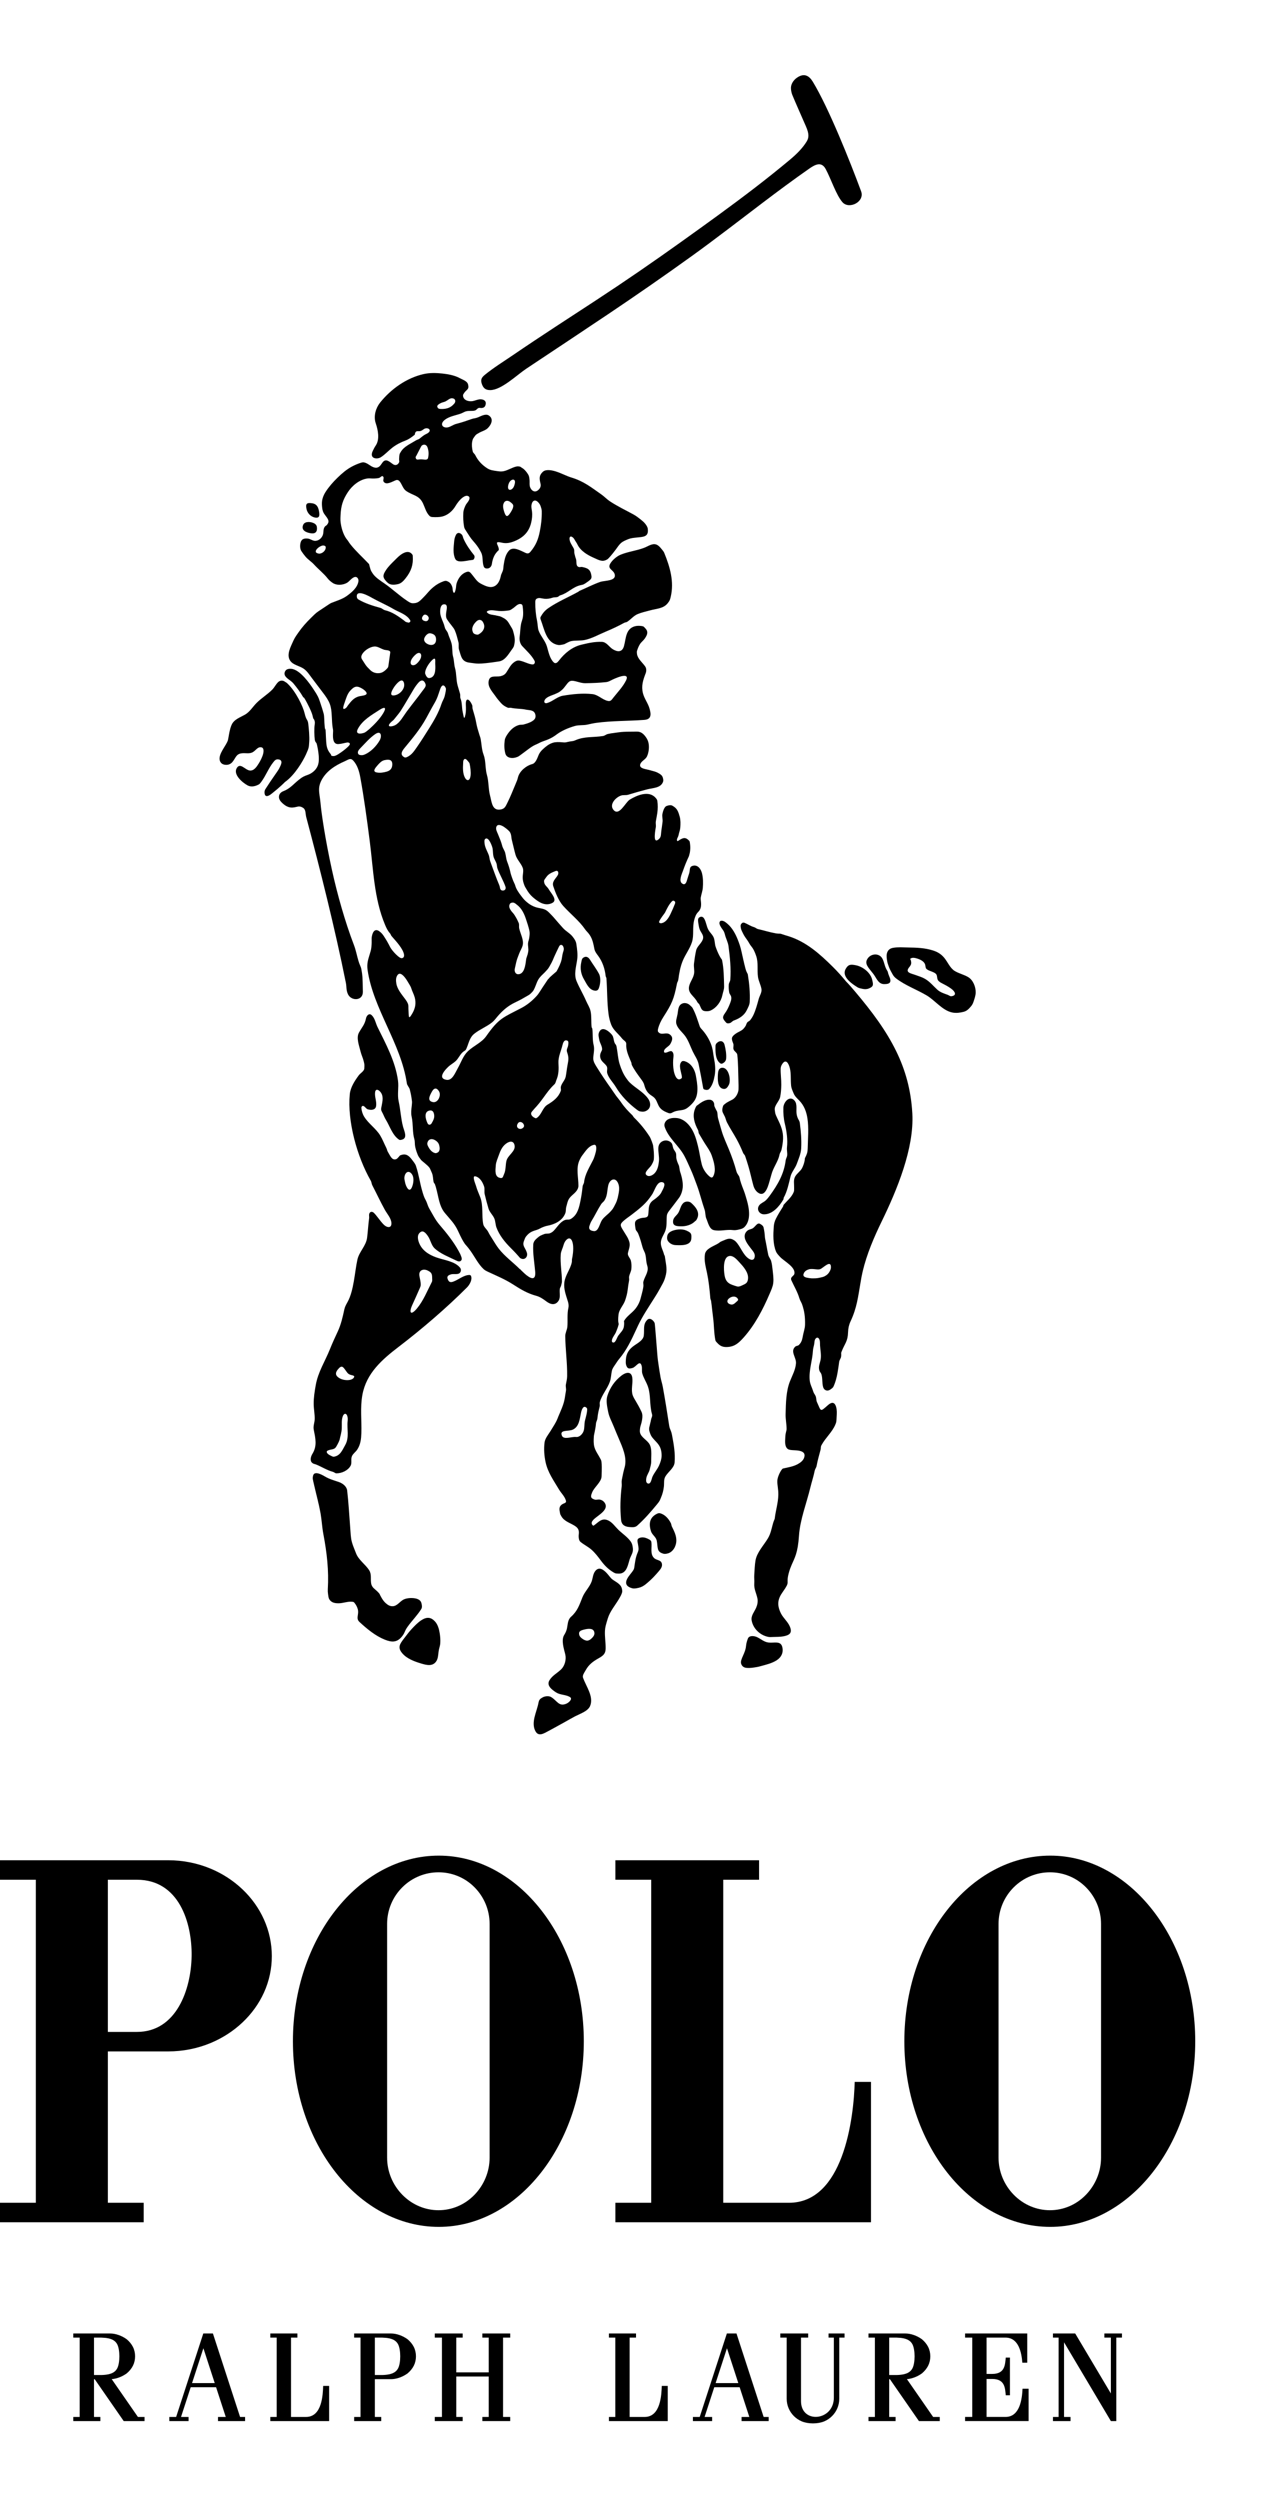 <?xml version="1.0" encoding="utf-8"?>
<!-- Generator: Adobe Illustrator 15.0.0, SVG Export Plug-In . SVG Version: 6.00 Build 0)  -->
<!DOCTYPE svg PUBLIC "-//W3C//DTD SVG 1.1//EN" "http://www.w3.org/Graphics/SVG/1.1/DTD/svg11.dtd">
<svg version="1.1" id="图层_1" xmlns="http://www.w3.org/2000/svg" xmlns:xlink="http://www.w3.org/1999/xlink" x="0px" y="0px"
	 width="369.126px" height="725.964px" viewBox="0 0 369.126 725.964" enable-background="new 0 0 369.126 725.964"
	 xml:space="preserve">
<g>
	<polygon fill-rule="evenodd" clip-rule="evenodd" points="305.804,701.878 307.446,701.878 307.446,678.839 305.804,678.839 
		305.804,677.639 312.073,677.639 312.263,677.639 322.621,695.063 322.621,678.839 320.736,678.839 320.736,677.639 
		325.836,677.639 325.836,678.839 324.195,678.839 324.195,703.078 322.621,703.078 309.02,680.197 309.02,701.878 310.905,701.878 
		310.905,703.078 305.804,703.078 305.804,701.878 	"/>
	<path fill-rule="evenodd" clip-rule="evenodd" d="M21.286,701.878h1.853v-23.039h-1.853v-1.2H32c0.779,0,1.618,0.158,2.442,0.446
		c0.823,0.288,1.632,0.706,2.351,1.226c0.765,0.641,1.391,1.392,1.814,2.228c0.419,0.825,0.628,1.78,0.628,2.736
		c0,0.955-0.209,1.91-0.628,2.735c-0.424,0.836-1.05,1.587-1.814,2.228c-0.719,0.52-1.527,0.938-2.351,1.226
		c-0.67,0.234-1.35,0.383-1.999,0.43l0.009,0.017l7.602,10.969h1.927v1.2h-6.051l-8.433-12.169h-0.198v10.969h1.853v1.2h-7.866
		V701.878L21.286,701.878z M27.299,678.839v10.87h2.116c0.8-0.022,1.498-0.092,2.102-0.225c0.604-0.134,1.111-0.331,1.53-0.61
		c0.418-0.279,0.747-0.64,0.992-1.1c0.418-0.788,0.628-2.144,0.628-3.5s-0.21-2.713-0.628-3.501c-0.245-0.46-0.574-0.82-0.992-1.1
		c-0.419-0.279-0.927-0.477-1.53-0.61c-0.604-0.133-1.302-0.202-2.102-0.225H27.299L27.299,678.839z"/>
	<path fill-rule="evenodd" clip-rule="evenodd" d="M252.233,701.878h1.853v-23.039h-1.853v-1.2h10.714
		c0.779,0,1.618,0.158,2.441,0.446c0.824,0.288,1.633,0.706,2.352,1.226c0.765,0.641,1.392,1.392,1.814,2.228
		c0.419,0.825,0.629,1.78,0.629,2.736c0,0.955-0.21,1.91-0.629,2.735c-0.423,0.836-1.05,1.587-1.814,2.228
		c-0.719,0.52-1.527,0.938-2.352,1.226c-0.67,0.234-1.349,0.383-1.998,0.43l0.009,0.017L271,701.878h1.927v1.2h-6.05l-8.434-12.169
		h-0.198v10.969h1.854v1.2h-7.866V701.878L252.233,701.878z M258.246,678.839v10.87h2.116c0.8-0.022,1.498-0.092,2.103-0.225
		c0.603-0.134,1.11-0.331,1.529-0.61c0.418-0.279,0.747-0.64,0.992-1.1c0.419-0.788,0.628-2.144,0.628-3.5s-0.209-2.713-0.628-3.501
		c-0.245-0.46-0.574-0.82-0.992-1.1c-0.419-0.279-0.927-0.477-1.529-0.61c-0.604-0.133-1.303-0.202-2.103-0.225H258.246
		L258.246,678.839z"/>
	<path fill-rule="evenodd" clip-rule="evenodd" d="M102.854,701.878h1.853v-23.039h-1.853v-1.2h10.714
		c0.779,0,1.618,0.158,2.442,0.446c0.823,0.288,1.632,0.706,2.351,1.226c0.766,0.641,1.391,1.392,1.814,2.228
		c0.419,0.825,0.628,1.78,0.628,2.736c0,0.955-0.209,1.91-0.628,2.735c-0.424,0.836-1.049,1.587-1.814,2.228
		c-0.719,0.52-1.527,0.938-2.351,1.226c-0.824,0.288-1.663,0.446-2.442,0.446h-4.701v10.969h1.854v1.2h-7.866V701.878
		L102.854,701.878z M108.867,678.839v10.87h2.116c0.8-0.022,1.498-0.092,2.102-0.225c0.604-0.134,1.111-0.331,1.53-0.61
		s0.747-0.64,0.992-1.1c0.418-0.788,0.628-2.144,0.628-3.5s-0.21-2.713-0.628-3.501c-0.245-0.46-0.573-0.82-0.992-1.1
		s-0.927-0.477-1.53-0.61c-0.604-0.133-1.302-0.202-2.102-0.225H108.867L108.867,678.839z"/>
	<path fill-rule="evenodd" clip-rule="evenodd" d="M176.847,677.639h7.865v1.2h-1.853v23.039h4.355c1.175,0,2.067-0.408,2.747-1.06
		c0.681-0.651,1.148-1.546,1.472-2.519c0.323-0.972,0.502-2.022,0.606-2.983c0.105-0.962,0.135-1.836,0.159-2.456h1.729v9.018v1.2
		h-1.573h-15.508v-1.2h1.854v-23.039h-1.854V677.639L176.847,677.639z"/>
	<path fill-rule="evenodd" clip-rule="evenodd" d="M78.507,677.639h7.867v1.2h-1.854v23.039h4.354c1.176,0,2.068-0.408,2.749-1.06
		c0.68-0.651,1.146-1.546,1.47-2.519c0.323-0.972,0.503-2.022,0.607-2.983c0.104-0.962,0.135-1.836,0.158-2.456h1.729v9.018v1.2
		h-1.572h-15.51v-1.2h1.854v-23.039h-1.854V677.639L78.507,677.639z"/>
	<path fill-rule="evenodd" clip-rule="evenodd" d="M243.74,696.601v-17.762h1.537v-1.2h-4.649v1.2h1.538v17.447
		c0,1.694-0.596,3.021-1.49,3.956c-0.894,0.934-2.086,1.474-3.279,1.593c-1.191,0.119-2.384-0.184-3.277-0.934
		c-0.895-0.751-1.491-1.95-1.491-3.626v-18.437h2.079v-1.2h-8.091v1.2h1.853v17.762c0,0.978,0.2,1.912,0.562,2.763
		c0.361,0.85,0.884,1.617,1.528,2.262s1.411,1.167,2.262,1.528c0.938,0.398,2.111,0.598,3.285,0.598
		c1.172,0,2.346-0.199,3.283-0.598c0.851-0.361,1.617-0.884,2.262-1.528s1.167-1.412,1.529-2.262
		C243.54,698.513,243.74,697.578,243.74,696.601L243.74,696.601z"/>
	<path fill-rule="evenodd" clip-rule="evenodd" d="M298.334,677.639v8.481h-1.424c-0.058-0.736-0.153-1.561-0.324-2.382
		c-0.17-0.82-0.416-1.639-0.773-2.364c-0.358-0.727-0.829-1.36-1.448-1.813c-0.62-0.452-1.391-0.723-2.347-0.723h-5.497v10.55h1.627
		c0.957,0,1.668-0.177,2.2-0.473c0.532-0.294,0.885-0.708,1.125-1.182c0.241-0.474,0.369-1.007,0.45-1.543
		c0.083-0.535,0.12-1.072,0.177-1.554h1.207v10.957H292.1c-0.057-0.48-0.094-1.018-0.177-1.554c-0.081-0.535-0.209-1.069-0.45-1.542
		c-0.24-0.474-0.594-0.887-1.125-1.183c-0.532-0.294-1.243-0.472-2.2-0.472h-1.627v11.033h5.497c1.062,0,1.894-0.333,2.546-0.879
		c0.652-0.545,1.125-1.302,1.469-2.148c0.346-0.846,0.562-1.781,0.7-2.685c0.139-0.902,0.2-1.772,0.234-2.487h1.764v9.399h-18.448
		v-1.2h1.367h0.711v-23.039h-2.078v-1.2H298.334L298.334,677.639z"/>
	<polygon fill-rule="evenodd" clip-rule="evenodd" points="132.51,678.839 132.51,688.938 141.938,688.938 141.938,678.839 
		140.084,678.839 140.084,677.639 148.176,677.639 148.176,678.839 146.097,678.839 146.097,701.878 148.176,701.878 
		148.176,703.078 140.084,703.078 140.084,701.878 141.938,701.878 141.938,690.138 132.51,690.138 132.51,701.878 134.364,701.878 
		134.364,703.078 126.272,703.078 126.272,701.878 128.35,701.878 128.35,678.839 126.272,678.839 126.272,677.639 134.364,677.639 
		134.364,678.839 132.51,678.839 	"/>
	<path fill-rule="evenodd" clip-rule="evenodd" d="M211.099,677.639l-7.887,24.239h-1.976v1.2h5.582v-1.2h-2.187l2.809-8.628h7.371
		l2.808,8.628h-2.251v1.2h7.866v-1.2h-1.455l-7.888-24.239H211.099L211.099,677.639z M207.831,692.051l3.295-10.127l3.297,10.127
		H207.831L207.831,692.051z"/>
	<path fill-rule="evenodd" clip-rule="evenodd" d="M59.043,677.639l-7.888,24.239H49.18v1.2h5.582v-1.2h-2.187l2.808-8.628h7.372
		l2.808,8.628h-2.251v1.2h7.866v-1.2h-1.455l-7.888-24.239H59.043L59.043,677.639z M55.774,692.051l3.296-10.127l3.295,10.127
		H55.774L55.774,692.051z"/>
	<path fill-rule="evenodd" clip-rule="evenodd" d="M142.326,113.286c-1.199-0.015-1.888-0.452-2.337-1.641
		c-0.487-1.292-0.215-1.948,0.813-2.79c2.57-2.101,5.422-3.846,8.177-5.729c8.017-5.48,16.19-10.732,24.314-16.055
		c8.304-5.438,16.48-11.067,24.551-16.843c7.19-5.146,14.426-10.337,21.461-15.754c3.437-2.646,6.825-5.346,10.139-8.121
		c1.922-1.609,3.673-3.355,4.838-5.272c0.664-1.093,0.743-2.18-0.22-4.388c-1.284-2.946-3.06-6.934-3.938-9.072
		c-0.229-0.557-0.346-1.155-0.408-1.747c-0.138-1.315,0.674-2.571,1.742-3.312c2.058-1.424,3.513-0.623,4.604,1.178
		c4.645,7.664,10.806,23.123,14.021,31.806c1.138,3.072-3.484,5.359-5.407,3.186c-1.811-2.045-3.352-6.819-4.882-9.649
		c-1.235-2.281-3.073-1.296-4.78-0.104c-4.535,3.166-8.978,6.468-13.391,9.81c-6.886,5.213-13.706,10.525-20.711,15.569
		c-8.02,5.775-16.141,11.402-24.387,16.938c-7.894,5.3-15.825,10.545-23.731,15.807
		C150.125,108.879,145.593,113.324,142.326,113.286L142.326,113.286z M178.955,456.93c-0.284-0.021-0.551-0.17-0.787-0.313
		c-1.476-0.882-2.567-1.965-3.622-3.379c-0.854-1.145-1.73-2.313-2.824-3.262c-0.968-0.839-2.149-1.396-3.131-2.211
		c-0.224-0.185-0.368-0.473-0.432-0.748c-0.104-0.461-0.137-0.942-0.074-1.404c0.162-1.19-0.152-1.862-1.109-2.481
		c-1.445-0.935-3.109-1.302-3.973-2.854c-0.253-0.454-0.281-0.45-0.361-0.865c-0.187-0.973-0.369-1.728,0.404-2.403
		c0.674-0.59,1.564-0.406,1.296-1.288c-0.371-1.221-1.362-2.107-2.007-3.191c-1.557-2.622-3.244-4.929-3.887-7.933
		c-0.396-1.856-0.537-3.805-0.3-5.689c0.151-1.194,1.059-2.264,1.715-3.305c2.026-3.214,1.891-3.301,2.307-4.299
		c0.667-1.594,1.42-3.146,1.768-4.831c0.176-0.854,0.27-1.753,0.431-2.612c0.108-0.583-0.137-1.189-0.03-1.768
		c0.157-0.85,0.361-1.618,0.374-2.483c0.057-3.874-0.511-7.729-0.548-11.596c-0.009-0.971,0.526-1.785,0.613-2.749
		c0.146-1.628-0.109-3.758,0.285-5.385c0.143-0.59,0.076-1.234-0.096-1.809c-0.587-1.966-1.316-3.685-1.06-5.712
		c0.26-2.056,1.749-3.776,2.158-5.8c0.067-0.336-0.007-0.688,0.073-1.015c0.183-0.756,0.468-2.632,0.273-4.09
		c-0.228-1.706-1.057-2.461-2.118-1.177c-0.351,0.425-0.539,0.971-0.691,1.502c-0.251,0.875-0.688,1.604-0.753,2.505
		c-0.188,2.598,0.341,5.202,0.349,7.814c0.002,0.34-0.044,0.331-0.195,1.084c-0.085,0.424-0.397,0.79-0.44,1.224
		c-0.107,1.089,0.263,2.382-0.337,3.315c-0.883,1.374-2.228,1.206-3.553,0.206c-0.911-0.687-1.843-1.335-2.935-1.627
		c-2.521-0.671-4.54-1.888-6.744-3.308c-2.271-1.462-4.811-2.525-7.283-3.666c-0.444-0.205-0.885-0.431-1.239-0.757
		c-1.513-1.384-2.594-3.582-3.798-5.276c-1.019-1.436-1.455-1.756-1.711-2.14c-0.634-0.954-0.978-1.613-1.979-3.763
		c-1.003-2.149-2.277-3.322-3.798-5.156c-1.875-2.263-1.869-5.532-2.856-8.277c-0.095-0.266-0.355-0.456-0.41-0.725
		c-0.188-0.928-0.124-1.83-0.521-2.688c-0.497-1.076-0.435-1.111-0.717-1.491c-0.561-0.753-2.156-1.883-2.417-2.229
		c-0.346-0.459-0.712-0.911-0.93-1.436c-0.548-1.33-0.686-2.092-0.759-2.425c-0.154-0.703-0.04-1.449-0.238-2.135
		c-0.606-2.079-0.306-4.371-0.787-6.529c-0.226-1.017-0.094-2.08,0.025-3.115c0.151-1.318,0.071-1.323,0.042-1.582
		c-0.119-1.106-0.336-2.161-0.612-3.234c-0.165-0.641-0.757-1.139-0.853-1.787c-1.702-11.625-9.802-21.627-11.402-32.945
		c-0.238-1.685,0.104-2.86,0.589-4.409c0.224-0.716,0.45-1.43,0.517-2.176c0.192-2.15-0.038-2.172,0.148-3.166
		c0.229-1.216,0.841-2.309,2.082-1.494c0.531,0.35,0.985,0.845,1.337,1.384c1.752,2.685,1.541,2.815,2.222,3.8
		c0.407,0.587,1.144,1.442,1.867,2.052c0.435,0.365,0.938,0.771,1.387,0.581c0.75-0.314,0.469-1.376-0.081-2.387
		c-0.917-1.684-2.814-3.592-3.132-4.026c-0.171-0.235-0.238-0.537-0.425-0.748c-0.686-0.778-1.045-1.554-1.438-2.49
		c-3.203-7.609-3.39-16.062-4.435-24.209c-0.821-6.408-1.685-12.789-2.769-18.7c-0.314-1.715-0.845-3.481-2.027-4.77
		c-0.813-0.888-1.391-0.279-2.404,0.158c-2.922,1.26-5.648,3.011-6.998,5.909c-0.297,0.638-0.485,1.345-0.523,2.05
		c-0.068,1.267,0.301,2.799,0.403,4.066c0.235,2.895,1.382,10.686,3.323,19.525c1.594,7.268,3.849,15.19,6.369,21.773
		c0.623,1.628,0.852,3.047,1.32,4.618c0.491,1.645,0.72,1.582,0.899,2.669c0.287,1.744,0.323,1.755,0.399,6.379
		c0.044,2.688-3.491,2.776-4.394,0.547c-0.499-1.232-0.285-1.888-0.547-3.192c-3.155-15.682-7.348-32.443-11.508-48.103
		c-0.253-0.952-0.058-2.146-0.933-2.699c-0.574-0.363-1.053-0.463-1.708-0.302c-0.93,0.229-1.65,0.367-2.543,0.071
		c-0.64-0.212-1.189-0.621-1.657-1.04c-0.601-0.538-1.202-1.23-1.063-2.14c0.106-0.693,0.616-1.165,1.277-1.419
		c1.368-0.526,2.281-1.334,3.34-2.312c0.364-0.336,0.707-0.625,1.088-0.941c0.439-0.367,0.907-0.702,1.414-0.972
		c0.654-0.35,1.402-0.498,2.046-0.872c1.234-0.721,2.113-1.772,2.327-3.188c0.195-1.285-0.036-2.979-0.205-3.888
		c-0.169-0.906-0.194-1.071-0.335-1.561c-0.141-0.49-0.442-0.391-0.574-1.297c-0.131-0.908-0.178-3.288-0.031-4.187
		c0.147-0.899,0.028-0.928-0.071-1.368c-0.101-0.44-0.278-0.065-0.508-1.236s-1.588-3.78-2.153-4.764
		c-0.563-0.984-0.447-0.448-0.6-0.714c-0.811-1.419-1.813-2.752-2.852-4.007c-0.434-0.524-1.076-0.907-1.599-1.334
		c-0.673-0.547-1.335-1.257-0.739-2.251c0.368-0.615,1.102-0.666,1.692-0.632c2.563,0.151,5.466,4.389,6.47,5.899
		c1.314,1.974,1.478,2.396,1.975,3.876c0.497,1.481,0.733,2.256,0.988,3.17c0.255,0.915,0.148,2.254,0.338,4.026
		c0.188,1.771,0.128-0.389,0.219,0.557c0.092,0.945,0.117,3.482,0.313,4.722c0.196,1.239,0.754,1.974,1.154,2.473
		c0.399,0.499-0.124,0.555,0.822,0.62c0.354,0.023,0.87-0.212,1.435-0.564c0.94-0.586,2.065-1.44,2.71-2.062
		c0.338-0.326,0.963-0.916,0.435-1.217c-0.36-0.206-0.734-0.067-1.064-0.011c-0.551,0.094-1.109,0.303-2.057,0.365
		c-1.515,0.099-1.621-1.563-1.584-2.861c0.036-1.297,0.11-0.744-0.109-2.061c-0.116-0.697-0.184-1.95-0.235-3.123
		c-0.138-3.124-0.525-4.248-2.756-7.13c-1.015-1.31-1.983-2.633-2.988-3.948c-0.788-1.032-1.464-2.171-2.57-2.86
		c-1.102-0.686-2.612-0.996-3.426-1.815c-1.505-1.514-0.586-3.63,0.163-5.296c0.783-1.741,0.802-1.748,1.838-3.243
		c1.101-1.587,2.314-2.956,3.703-4.314c0.672-0.658,1.327-1.356,2.111-1.88c3.497-2.336,3.499-2.338,3.851-2.479
		c1.505-0.604,3.15-1.069,4.46-2.022c1.48-1.077,3.086-2.43,3.357-4.271c0.096-0.647-0.404-1.423-1.106-1.211
		c-0.951,0.286-1.492,1.32-2.371,1.767c-1.195,0.607-2.896,0.71-4.034-0.071c-0.525-0.361-1.029-0.772-1.419-1.271
		c-1.163-1.488-2.698-2.659-3.979-4.066c-0.748-0.821-1.732-1.412-2.451-2.259c-0.434-0.513-0.863-1.08-1.224-1.642
		c-0.401-0.629-0.423-1.612-0.25-2.344c0.278-1.166,0.988-1.374,2.125-1.274c0.694,0.061,1.293,0.593,1.993,0.653
		c1.145,0.099,2.194-0.864,2.444-1.936c0.196-0.843-0.012-1.425,0.486-2.143c0.281-0.404,0.541-0.219,0.979-1.087
		c0.53-1.051-1.05-2.218-1.426-3.198c-0.249-0.65-0.286-1.054-0.332-1.498c-0.083-0.804-0.085-1.579,0.129-2.364
		c0.193-0.713,0.513-1.398,0.917-2.019c0.946-1.457,2.148-2.832,3.406-4.053c1.356-1.316,2.646-2.439,4.304-3.315
		c0.829-0.438,1.703-0.801,2.597-1.085c0.307-0.098,0.651-0.129,0.964-0.051c1.088,0.271,1.888,1.271,2.984,1.485
		c1.059,0.205,1.564-0.451,2.153-1.346c1.011-1.535,2.093-0.363,3.152,0.364c0.714,0.491,1.427,0.187,1.771-0.566
		c0.134-0.294-0.093-0.324,0.036-1.709c0.074-0.794,0.158-0.796,0.438-1.286c0.902-1.579,2.773-2.332,4.264-3.27
		c0.624-0.394,0.698-0.258,1.182-0.581c0.225-0.148,1.064-0.965,1.923-1.354c2.176-0.989,0.472-2.218-0.661-1.428
		c-0.309,0.216-0.621,0.452-0.981,0.557c-0.454,0.132-1.118-0.118-1.388,0.276c-0.361,0.526-0.124,0.668-0.335,0.839
		c-0.809,0.651-1.646,1.275-2.617,1.641c-1.402,0.528-2.713,1.199-3.882,2.112c-1.125,0.879-2.105,1.998-3.316,2.753
		c-1.056,0.658-3.358,0.451-2.35-1.777c0.262-0.58,0.599-1.206,0.876-1.607c1.249-1.806,0.673-4.573,0.024-6.477
		c-0.705-2.071-0.001-4.446,1.274-6.037c3.135-3.91,7.648-7.141,12.626-8.266c1.812-0.41,3.676-0.347,5.472-0.156
		c1.647,0.175,3.578,0.537,5.011,1.327c0.91,0.503,2.202,0.836,2.444,1.906c0.217,0.954,0.042,1.189-0.722,1.889
		c-0.219,0.2-0.753,0.896-0.759,1.178c-0.032,1.432,1.629,1.932,2.831,1.702c0.681-0.131,1.514-0.538,2.263-0.524
		c0.963,0.02,1.879,0.527,1.382,1.829c-0.248,0.648-0.91,0.78-1.581,0.671c-0.678-0.11-0.856,0.613-1.457,0.771
		c-0.775,0.204-1.614,0.019-2.391,0.189c-0.897,0.197-0.816,0.444-2.229,0.876c-1.131,0.344-2.653,0.661-3.785,1.398
		c-2.281,1.486-0.724,3.083,1.177,2.213c1.235-0.565,1.206-0.658,2.04-0.865c1.395-0.348,2.925-0.887,4.286-1.362
		c0.666-0.233,0.981-0.14,1.807-0.475c0.972-0.395,2.246-1.149,3.163-0.533c1.459,0.979,0.734,2.632-0.337,3.682
		c-0.68,0.667-1.742,0.886-2.567,1.386c-0.363,0.221-0.782,0.396-1.028,0.737c-0.567,0.781-0.751,0.915-0.906,1.747
		c-0.178,0.949-0.073,1.933,0.151,2.879c0.106,0.445,0.545,0.676,0.746,1.085c0.78,1.585,1.904,2.78,3.355,3.74
		c1.041,0.688,1.855,0.704,3.068,0.899c1.026,0.165,1.689,0.134,2.746-0.271c1.057-0.404,2.396-1.157,3.245-1.118
		c0.849,0.038,0.71,0.211,1.16,0.444c0.451,0.233,0.948,0.756,1.326,1.247c0.675,0.876,0.787,1.303,0.864,2.372
		c0.047,0.655-0.086,1.353,0.146,1.969c0.404,1.083,1.364,1.672,2.314,0.895c0.58-0.474,0.909-1.108,0.73-1.857
		c-0.353-1.472-0.504-2.4,0.662-3.49c0.618-0.579,1.691-0.594,2.911-0.336c1.784,0.378,3.814,1.527,5.345,1.985
		c3.621,1.084,5.772,2.847,8.738,4.921c0.877,0.614,1.599,1.415,2.493,2.005c2.189,1.443,4.52,2.546,6.821,3.804
		c0.729,0.398,1.405,0.905,2.059,1.426c0.503,0.4,1.008,0.817,1.403,1.329c0.319,0.413,0.641,0.889,0.707,1.416
		c0.307,2.439-1.302,2.328-3.359,2.552c-0.76,0.083-1.541,0.154-2.252,0.435c-1.103,0.436-1.773,0.786-2.182,1.158
		c-0.594,0.54-1.014,1.223-1.499,1.873c-1.13,1.513-2.098,2.632-2.453,2.853c-1.432,0.888-2.437,0.216-3.895-0.427
		c-1.83-0.806-3.865-1.979-4.778-3.874c-0.332-0.687-0.517-0.802-0.828-1.404c-0.556-1.079-1.795-1.45-1.405,0.265
		c0.204,0.9,1.055,1.936,1.23,2.501c0.132,0.422,0.004,0.896,0.133,1.319c0.149,0.486,0.193,0.899,0.389,1.37
		c0.332,0.8-0.081,1.982,0.676,2.402c0.509,0.282,0.596-0.074,1.396,0.116c1.251,0.298,1.998,0.6,2.328,1.86
		c0.365,1.392,0.176,1.575-1.027,2.431c-1.156,0.821-1.221,0.777-1.911,0.922c-2.339,0.489-3.759,2.349-5.971,2.968
		c-0.302,0.084-0.499,0.394-0.796,0.484c-0.466,0.143-0.989,0.042-1.442,0.202c-0.771,0.274-1.6,0.396-2.403,0.316
		c-0.878-0.087-1.577-0.473-2.31,0.046c-0.292,0.206-0.313,0.666-0.313,1.021c-0.005,1.842,0.152,3.646,0.54,5.448
		c0.199,0.929,0.126,1.948,0.464,2.818c0.612,1.576,1.913,2.924,2.389,4.55c0.454,1.553,0.807,3.492,1.979,4.602
		c0.537,0.509,1.075,0.021,1.488-0.521c1.65-2.155,3.852-3.986,6.573-4.636c2.025-0.484,3.834-0.895,5.913-0.817
		c1.392,0.052,2.077,1.496,3.225,2.18c1.401,0.837,2.684,0.814,3.18-0.912c0.325-1.133,0.419-2.392,0.825-3.519
		c0.401-1.114,1.052-1.853,2.183-2.226c0.683-0.226,1.443-0.22,2.161-0.113c0.545,0.08,0.555,0.161,0.926,0.532
		c1.062,1.068,0.757,1.917-0.028,3.078c-0.402,0.595-1.025,1.022-1.411,1.628c-0.381,0.598-0.646,1.274-0.858,1.954
		c-0.083,0.271-0.051,0.577-0.017,0.865c0.163,1.403,1.533,2.488,2.331,3.593c0.451,0.622,0.458,1.382,0.181,2.106
		c-0.755,1.971-1.312,3.655-0.771,5.771c0.418,1.632,1.539,2.982,1.947,4.573c0.252,0.978,0.533,2.138-0.315,2.771
		c-0.382,0.286-0.897,0.354-1.368,0.389c-4.618,0.341-9.265,0.228-13.854,0.856c-0.918,0.126-1.726,0.328-2.626,0.518
		c-1.156,0.243-2.387,0.056-3.519,0.375c-1.789,0.504-3.864,1.359-5.364,2.494c-1.329,1.005-2.384,1.445-3.939,1.977
		c-0.809,0.275-1.249,0.602-2.036,0.929c-1.227,0.51-2.282,1.416-3.358,2.199c-1.645,1.196-1.624,1.319-2.633,1.592
		c-1.084,0.291-2.529,0.088-2.883-1.131c-0.36-1.242-0.357-2.585-0.204-3.862c0.086-0.709,0.5-1.354,0.908-1.943
		c0.81-1.167,1.846-2.129,3.24-2.533c0.425-0.123,0.893-0.021,1.319-0.133c1.045-0.275,3.031-0.858,3.412-1.924
		c0.14-0.392,0.094-0.863-0.066-1.241c-0.474-1.122-1.628-0.941-2.689-1.166c-1.448-0.307-2.919-0.204-4.323-0.53
		c-0.29-0.067-0.616,0.095-0.886-0.017c-0.803-0.33-1.453-0.748-2.026-1.396c-1.246-1.409-1.382-1.699-1.69-2.121
		c-1.056-1.444-2.404-2.889-1.721-4.712c0.152-0.404,0.495-0.662,0.921-0.756c0.801-0.177,1.657,0.004,2.453-0.192
		c0.692-0.171,1.207-0.46,1.618-1.064c0.901-1.323,1.376-2.647,2.888-3.343c0.35-0.16,0.779-0.15,1.153-0.061
		c1.379,0.329,2.576,1.057,3.606,1.073c0.576,0.009,0.789-0.622,0.517-1.12c-0.881-1.61-2.321-2.874-3.559-4.222
		c-0.319-0.348-0.531-0.794-0.646-1.243c-0.128-0.494-0.156-1.025-0.08-1.53c0.164-1.113,0.166-2.451,0.381-3.559
		c0.135-0.694,0.316-1.041,0.477-1.73c0.249-1.074,0.149-2.367,0.008-3.456c-0.03-0.229-0.117-0.522-0.329-0.608
		c-0.94-0.38-1.621,0.566-2.412,1.119c-0.89,0.623-0.929,0.611-1.322,0.67c-0.942,0.14-1.904,0.225-2.854,0.15
		c-1-0.078-2.479-0.476-3.339,0.063c-0.155,0.097-0.227,0.228-0.061,0.401c0.619,0.647,1.491,0.617,2.348,0.792
		c1.447,0.296,1.455,0.304,1.923,0.531c0.988,0.479,1.529,0.884,2.066,1.799c0.952,1.618,1.02,1.599,1.197,2.224
		c0.328,1.149,0.627,2.287,0.436,3.471c-0.197,1.227-0.309,1.241-0.906,2.082c-0.99,1.388-1.938,3.033-3.63,3.293
		c-6.442,0.987-6.519,0.577-8.401,0.38c-2.398-0.251-2.525-1.63-3.193-3.768c-0.221-0.705,0.008-1.494-0.179-2.201
		c-0.316-1.192-0.573-2.357-1.068-3.482c-0.368-0.832-1.204-1.573-2.239-3.154c-0.369-0.564-0.33-1.308-0.243-1.978
		c0.122-0.939,0.572-2.372-0.557-2.396c-1.251-0.026-1.308,1.986-1.118,2.99c0.191,1.01,0.709,1.953,1.038,2.915
		c0.138,0.4,0.159,0.66,0.31,1.058c0.199,0.527,0.676,0.931,0.835,1.472c0.316,1.073,0.749,1.841,1.038,2.915
		c0.312,1.157,0.135,2.741,0.458,3.893c0.308,1.094,0.247,2.173,0.551,3.257c0.472,1.676,0.291,3.419,0.776,5.14
		c0.251,0.888,0.44,1.452,0.693,2.363c0.124,0.444-0.048,0.953,0.136,1.383c0.497,1.159,0.345,2.706,0.654,4.01
		c0.238,1.004,0.362,2.671,0.778,0.613c0.176-0.868,0.154-1.834,0.112-2.742c-0.12-2.521,1.133-1.685,1.841,0.025
		c0.136,0.327,0.021,0.722,0.12,1.068c0.364,1.265,0.809,2.624,1.028,3.926c0.213,1.265,0.572,2.392,0.949,3.614
		c0.226,0.733,0.277,0.718,0.384,1.307c0.243,1.335,0.3,3.072,0.8,4.38c0.194,0.509,0.305,0.958,0.395,1.495
		c0.255,1.519,0.188,3.035,0.617,4.516c0.531,1.837,0.392,4.076,0.879,5.894c0.223,0.829,0.359,1.805,0.652,2.602
		c0.377,1.026,1.015,1.758,2.433,1.506c1.229-0.218,1.439-0.894,2.01-2.033c0.838-1.675,1.531-3.441,2.26-5.18
		c0.549-1.307,0.566-1.305,0.772-2.125c0.456-1.813,2.38-3.396,4.119-3.844c1.055-0.272,1.502-1.788,1.915-2.729
		c0.257-0.583,0.672-1.094,1.133-1.526c0.894-0.836,1.772-1.565,2.942-1.937c0.867-0.273,1.817-0.217,2.729-0.144
		c0.668,0.054,0.844,0.095,1.493-0.079c1.043-0.278,1.496-0.138,2.312-0.5c2.674-1.19,5.231-0.788,8.084-1.248
		c0.484-0.078,0.875-0.474,1.359-0.577c0.927-0.199,0.926-0.191,1.565-0.271c1.94-0.246,1.942-0.432,6.945-0.43
		c1.096,0,1.829,0.613,2.5,1.536c0.346,0.476,0.639,1.021,0.78,1.602c0.165,0.681,0.184,1.401,0.11,2.098
		c-0.071,0.68-0.234,1.363-0.526,1.986c-0.432,0.917-1.698,1.334-1.964,2.314c-0.326,1.206,1.598,1.333,2.528,1.592
		c1.366,0.379,1.884,0.482,2.441,0.756c0.414,0.202,0.824,0.436,1.165,0.753c0.212,0.198,0.372,0.478,0.45,0.767
		c0.1,0.371,0.188,0.789,0.062,1.152c-0.648,1.857-2.914,1.772-4.641,2.222c-1.826,0.477-3.656,0.986-5.478,1.553
		c-0.664,0.207-1.412,0.021-2.073,0.235c-1.555,0.508-3.441,2.525-2.294,4.063c1.661,2.226,3.541-2.101,4.802-2.869
		c2.061-1.252,5.612-2.821,7.597-0.438c0.191,0.229,0.38,0.497,0.422,0.799c0.162,1.156,0.153,2.335-0.007,3.494
		c-0.12,0.883-0.293,1.604-0.437,2.487c-0.082,0.498,0.061,1.012,0.017,1.515c-0.04,0.466-1.044,5.063,0.672,3.768
		c0.956-0.721,0.739-1.366,0.909-2.544c0.129-0.895,0.257-1.758,0.364-2.672c0.087-0.733-0.188-1.488-0.053-2.208
		c0.132-0.708,0.517-2.112,1.227-2.364c0.518-0.184,1.17-0.354,1.657-0.087c1.392,0.76,1.702,1.613,2.146,3.196
		c0.284,1.015,0.247,2.112,0.168,3.169c-0.061,0.796-0.371,1.454-0.515,2.239c-0.098,0.535-0.689,1.188-0.368,1.636
		c0.124,0.174,0.41-0.13,0.594-0.239c1.038-0.62,1.715-0.937,2.659-0.021c0.15,0.146,0.336,0.302,0.374,0.518
		c0.139,0.789,0.21,1.609,0.128,2.413c-0.086,0.853-0.13,0.847-0.298,1.532c-0.151,0.617-0.529,0.926-1.787,4.453
		c-0.356,0.997-1.285,2.937-0.279,3.69c0.79,0.594,1.203-0.073,1.436-0.928c0.207-0.763,0.431-1.303,0.649-2.057
		c0.313-1.072-0.068-1.916,1.175-2.171c1.396-0.287,2.271,1.054,2.56,2.291c0.31,1.333,0.325,2.742,0.217,4.113
		c-0.076,0.955-0.442,1.912-0.607,2.875c-0.144,0.841,0.672,2.77-0.729,4.146c-0.665,0.653-0.922,1.479-1.133,2.228
		c-0.632,2.242-0.039,4.501-0.68,6.523c-0.608,1.918-1.917,3.584-2.683,5.448c-0.723,1.758-1.04,3.612-1.29,5.5
		c-0.05,0.382-0.31,0.715-0.384,1.095c-0.894,4.587-1.482,5.852-3.96,9.736c-0.674,1.056-1.243,2.219-1.537,3.441
		c-0.065,0.276-0.129,0.633,0.046,0.863c0.892,1.177,2.301-0.087,3.402,0.774c1.028,0.806,0.691,1.703,0.124,2.735
		c-0.432,0.786-1.897,1.299-1.842,2.195c0.043,0.708,0.975,0.166,1.547-0.025c0.228-0.075,0.525-0.17,0.725-0.024
		c0.745,0.539,0.439,1.611,0.39,2.474c-0.06,1.04-0.013,2.1,0.165,3.131c0.18,1.043,0.902,3.377,2.259,2.226
		c0.12-0.103,0.124-0.304,0.108-0.454c-0.14-1.342-1.15-3.463-0.019-4.447c0.224-0.194,0.611-0.138,0.9-0.048
		c1.461,0.463,2.397,1.681,2.898,3.096c0.219,0.613,0.302,1.171,0.411,1.81c0.251,1.454,0.445,2.962,0.234,4.429
		c-0.24,1.668-1.04,2.698-2.393,3.866c-0.319,0.275-0.669,0.522-1.051,0.694c-0.376,0.169-0.78,0.26-1.184,0.314
		c-1.176,0.161-1.72,0.208-2.739,0.776c-0.281,0.157-0.663,0.165-0.964,0.051c-0.971-0.37-1.856-0.767-2.497-1.58
		c-0.577-0.734-0.761-1.719-1.286-2.484c-0.273-0.397-0.661-0.703-1.062-0.955c-1.255-0.791-1.798-1.704-2.182-3.157
		c-0.189-0.719-0.604-1.243-1.052-1.853c-0.898-1.224-1.867-2.538-2.536-3.897c-0.113-0.229-0.071-0.513-0.166-0.749
		c-0.684-1.691-1.588-3.405-1.469-5.331c0.05-0.818-0.725-1.002-1.238-1.665c-1.03-1.332-2.495-2.382-3.114-3.942
		c-0.389-0.983-0.662-2.13-0.8-3.18c-0.447-3.422-0.349-6.895-0.607-10.329c-0.018-0.241-0.2-0.449-0.226-0.684
		c-0.229-2.083-0.913-4.152-2.192-5.873c-0.469-0.631-0.91-1.183-1.061-1.915c-0.367-1.787-0.598-3.251-1.795-4.676
		c-0.317-0.378-0.634-0.661-0.915-1.069c-1.743-2.533-4.3-4.514-6.36-6.804c-1.335-1.483-2.298-3.929-2.886-5.711
		c-0.108-0.33-0.142-0.698-0.054-1.027c0.239-0.902,0.969-1.463,1.396-2.284c0.306-0.588,0.048-1.412-0.647-1.129
		c-1.002,0.41-2.034,0.786-2.658,1.688c-0.59,0.851-0.776,0.886-0.697,1.527c0.122,0.984,0.913,1.311,1.384,2.158
		c0.574,1.028,2.627,3.065,1.008,3.901c-2.114,1.091-4.054-0.266-5.691-1.678c-0.744-0.641-1.344-1.449-1.828-2.304
		c-0.363-0.644-0.443-0.613-0.778-1.602c-0.244-0.718-0.364-1.466-0.307-2.214c0.06-0.774,0.276-1.647,0.001-2.383
		c-0.517-1.373-1.688-2.39-2.097-3.806c-0.376-1.306-0.697-2.866-1.041-4.179c-0.239-0.909-0.106-1.575-0.574-2.383
		c-0.188-0.326-0.895-0.938-1.603-1.438c-0.911-0.641-2.121-1.08-2.384,0.019c-0.161,0.68,0.251,1.364,0.518,2.025
		c0.444,1.102,0.929,2.208,1.22,3.36c0.182,0.717,0.672,1.327,0.866,2.04c0.231,0.85,0.263,1.738,0.576,2.56
		c0.457,1.194,0.735,2.113,0.999,3.359c0.059,0.275,0.666,2.145,1.048,2.856c0.302,0.563,0.308,0.917,0.57,1.479
		c0.486,1.038,1.21,1.952,1.914,2.856c0.397,0.511,0.878,0.959,1.386,1.367c0.895,0.72,1.91,1.239,3.047,1.482
		c1.509,0.32,2.197,0.351,3.254,1.433c0.611,0.625,1.119,1.133,1.675,1.807c0.717,0.87,1.513,1.717,2.252,2.567
		c0.898,1.032,2.051,1.525,2.885,2.596c0.502,0.643,0.938,1.282,1.058,2.092c0.225,1.504,0.449,3.049,0.24,4.556
		c-0.287,2.078-1.004,4.259-0.176,6.244c0.816,1.955,1.931,3.794,2.766,5.729c0.433,1.001,1.061,1.902,1.294,2.965
		c0.333,1.516,0.147,3.107,0.309,4.658c0.019,0.175,0.195,0.313,0.216,0.494c0.173,1.568-0.005,3.188,0.375,4.719
		c0.329,1.33-0.094,2.604-0.11,3.891c-0.013,0.932,0.586,1.821,1.079,2.615c1.3,2.096,2.702,4.175,4.136,6.182
		c0.476,0.668,0.95,1.405,1.435,2.073c0.275,0.377,0.955,1.164,1.473,1.925c0.959,1.409,1.979,2.484,3.201,3.666
		c0.206,0.2,0.313,0.498,0.523,0.705c1.775,1.732,3.17,3.441,4.511,5.505c0.37,0.57,0.984,2.32,1.021,2.6
		c0.176,1.319,0.322,2.662,0.21,3.988c-0.052,0.604-0.377,1.158-0.675,1.69c-0.452,0.805-2.197,2.061-1.571,2.806
		c0.691,0.82,1.934,0.231,2.599-0.56c0.772-0.919,1.001-2.146,1.132-3.339c0.149-1.361-0.291-2.743-0.153-4.099
		c0.186-1.816,2.341-2.538,3.631-1.379c0.505,0.455,0.457,1.081,0.685,1.72c0.177,0.5,0.612,0.897,0.77,1.412
		c0.156,0.521,0.028,1.1,0.148,1.636c0.129,0.576,0.339,1.139,0.594,1.675c0.352,0.738,0.23,1.349,0.491,2.121
		c0.534,1.583,0.981,3.535,0.651,5.166c-0.178,0.876-0.481,1.688-1.017,2.403c-0.951,1.272-1.91,2.554-2.877,3.791
		c-0.31,0.396-0.591,0.869-0.636,1.372c-0.134,1.49,0.08,3.036-0.46,4.447c-0.452,1.18-1.24,2.116-1.282,3.378
		c-0.038,1.198,0.671,2.294,0.946,3.443c0.041,0.171,0.193,0.314,0.216,0.494c0.216,1.697,0.733,3.496,0.34,5.245
		c-0.217,0.963-0.457,1.768-0.923,2.626c-1.407,2.598-1.661,2.981-2.507,4.327c-1.593,2.532-3.425,5.243-4.698,7.955
		c-0.196,0.418-0.31,0.661-0.505,1.088c-1.404,3.056-2.797,6.02-4.979,8.602c-0.417,0.494-0.723,1.002-1.088,1.542
		c-0.395,0.586-0.852,1.169-1.008,1.854c-0.248,1.09-0.225,2.147-0.59,3.19c-0.71,2.032-2.335,3.83-2.911,5.902
		c-0.118,0.428,0.053,0.9-0.055,1.33c-0.319,1.255-0.531,2.092-0.645,3.382c-0.046,0.531-0.378,1.01-0.424,1.539
		c-0.085,0.987-0.229,1.704-0.428,2.676c-0.153,0.752-0.175,0.745-0.195,1.084c-0.062,1.027-0.115,2.076,0.161,3.068
		c0.353,1.259,1.18,2.286,1.762,3.445c0.229,0.455,0.5,0.497,0.33,5.056c-0.063,1.683-2.076,3.062-2.726,4.629
		c-0.494,1.194-0.567,1.723,0.725,2.129c0.44,0.139,0.927-0.071,1.39-0.01c0.644,0.084,1.161,0.424,1.522,0.955
		c1.309,1.926-1.783,3.528-3.04,4.665c-0.339,0.307-0.856,0.86-0.749,1.347c0.048,0.222,0.203,0.424,0.378,0.581
		c0.061,0.056,0.18,0.042,0.245-0.007c0.433-0.314,0.817-0.647,1.191-0.938c0.886-0.688,1.717-1.137,2.996-0.534
		c1.197,0.564,1.972,1.764,2.921,2.689c1.131,1.103,2.669,2.108,3.6,3.424c0.243,0.345,0.415,0.752,0.504,1.173
		c0.117,0.563,0.206,1.158,0.09,1.721c-0.162,0.791-0.646,1.485-0.891,2.258c-0.45,1.422-0.724,3.344-2.147,3.985
		C180.182,457.042,179.54,456.973,178.955,456.93L178.955,456.93z M235.78,371.235c-0.355-0.006-0.77-0.086-1.162-0.146
		c-0.653-0.101-1.462-0.341-1.27-1.052c0.237-0.877,0.939-1.219,1.532-1.415s1.28-0.099,2.151-0.011
		c0.396,0.04,0.819,0.081,1.197-0.063c0.856-0.327,3.087-2.813,3.097-0.574c0.003,0.399-0.132,0.801-0.318,1.154
		c-0.285,0.544-0.634,0.976-1.163,1.293c-0.685,0.41-0.719,0.391-2.05,0.677C237.135,371.239,236.45,371.248,235.78,371.235
		L235.78,371.235z M113.492,209.786c0.335-0.342,0.764-0.628,0.924-0.846c0.279-0.381,1.493-1.786,1.947-2.497
		c1.345-2.108,2.553-4.272,3.85-6.413c0.335-0.553,0.874-1.311,1.368-1.847c0.637-0.689,1.496-0.992,2.025,0.543
		c0.216,0.626-0.545,1.403-0.916,1.912c-1.682,2.301-2.381,3.069-4.592,6.029c-0.953,1.277-1.912,3.182-3.361,3.937
		C113.937,211.021,111.98,211.328,113.492,209.786L113.492,209.786z M138.551,184.306c-0.916-0.164-1.181-0.354-1.367-1.249
		c-0.169-0.812,0.333-1.705,0.875-2.299c0.37-0.406,0.883-0.878,1.475-0.712c0.587,0.165,0.821,0.741,0.981,1.155
		c0.352,0.91-0.022,1.975-1.031,2.701C139.208,184.103,138.883,184.365,138.551,184.306L138.551,184.306z M97.693,427.857
		c-0.361-0.002-0.642-0.341-0.983-0.429c-1.636-0.422-3.223-1.44-4.783-2.085c-0.684-0.281-0.751-0.146-1.195-0.475
		c-0.84-0.621-0.472-1.911-0.014-2.652c1.452-2.345,0.895-4.502,0.392-7.084c-0.201-1.027,0.255-1.95,0.283-3.003
		c0.041-1.476-0.282-2.937-0.295-4.406c-0.017-1.831,0.274-3.65,0.596-5.465c0.686-3.874,2.691-6.874,4.124-10.453
		c0.688-1.718,1.472-3.435,2.258-5.109c0.963-2.051,1.46-4.275,1.933-6.482c0.159-0.745,0.544-1.423,0.913-2.083
		c1.879-3.351,2.073-8.708,2.876-12.332c0.521-2.355,2.518-3.95,2.821-6.402c0.239-1.931,0.322-3.729,0.586-5.654
		c0.052-0.375-0.07-0.765,0.003-1.137c0.157-0.8,0.887-0.9,1.429-0.341c0.651,0.672,0.598,0.718,1.221,1.464
		c0.407,0.487,1.157,1.604,1.935,2.198c0.776,0.594,1.962,0.728,1.881-0.775c-0.075-1.387-1.232-2.61-1.908-3.829
		c-1.252-2.258-2.347-4.612-3.534-6.902c-0.452-0.869-0.225-0.97-0.591-1.611c-3.935-6.877-6.811-17.263-6.059-25.033
		c0.194-2.007,1.416-3.878,2.61-5.502c0.454-0.617,1.556-1.197,1.607-1.985c0.086-1.304,0.012-1.318-0.175-2.119
		c-0.224-0.955-0.681-1.843-0.906-2.796c-0.395-1.673-1.326-3.945-0.467-5.503c0.883-1.602,1.686-2.315,2.044-4.139
		c0.147-0.751,0.882-1.653,1.65-0.922c0.964,0.919,1.121,2.276,1.705,3.462c2.411,4.894,5.165,9.9,5.937,15.544
		c0.271,1.981-0.252,4.028,0.189,5.991c0.56,2.479,0.625,4.957,1.274,7.389c0.344,1.286,1.437,3.353-0.388,3.785
		c-0.635,0.15-0.683,0.034-0.857-0.088c-1.856-1.294-2.591-3.851-3.731-5.703c-0.359-0.584-0.549-1.089-0.843-1.712
		c-0.278-0.593-0.631-0.999-0.527-1.635c0.238-1.469,0.809-3.089,0.013-4.416c-0.51-0.851-1.587-1.509-1.776-0.272
		c-0.206,1.347,0.521,2.744,0.279,4.092c-0.199,1.104-1.367,1.206-2.392,0.903c-0.579-0.172-0.858-0.923-1.392-1.001
		c-0.274-0.04-0.511,0.301-0.488,0.575c0.074,0.907,0.35,1.818,0.832,2.591c1.257,2.015,3.398,3.397,4.639,5.428
		c0.662,1.085,1.131,2.329,1.705,3.462c0.389,0.765,0.225,0.844,0.594,1.428c0.559,0.884,1.085,2.433,2.328,1.993
		c0.471-0.166,0.995-1.048,1.191-1.124c1.539-0.594,2.359-0.063,3.302,1.134c1.231,1.564,1.155,1.645,1.35,2.234
		c0.704,2.139,1.013,4.383,1.608,6.549c0.454,1.655,0.708,2.321,1.038,2.914c0.327,0.589,0.5,1.104,0.723,1.731
		c0.232,0.649,0.482,1.023,1.682,3.134c0.501,0.881,1.063,1.737,1.725,2.505c2.035,2.362,3.996,4.822,5.502,7.538
		c0.552,0.994,0.535,1.004,0.783,1.664c0.121,0.325,0.235,0.748,0.048,1.04c-0.366,0.573-0.95,0.387-1.536,0.101
		c-2.025-0.993-4.533-1.941-6.217-3.495c-1.001-0.923-1.187-2.452-1.965-3.573c-0.724-1.041-1.557-2.003-2.551-0.813
		c-0.584,0.7-0.365,1.832-0.063,2.651c0.851,2.299,2.849,3.545,5.011,4.322c2.255,0.81,5.378,1.101,6.938,3.008
		c0.469,0.573,0.252,1.572-0.558,1.773c-0.698,0.172-1.457-0.036-2.139,0.176c-0.704,0.217-1.173,0.531-0.925,1.274
		c0.294,0.878,0.715,1.138,1.586,0.838c1.582-0.546,3.052-1.949,4.78-1.958c0.159-0.001,0.341,0.11,0.411,0.257
		c0.503,1.043-0.398,2.612-1.137,3.351c-5.997,6.006-13.033,12.042-19.855,17.265c-4.779,3.66-9.403,7.644-10.541,13.98
		c-0.667,3.728-0.177,7.328-0.292,11.059c-0.051,1.66-0.214,3.338-1.214,4.828c-0.462,0.689-1.19,1.13-1.523,1.887
		c-0.384,0.872,0.063,1.92-0.374,2.749C101.091,427.034,99.265,427.863,97.693,427.857L97.693,427.857z M224.467,475.379
		c-0.443,0.018-0.895,0.059-1.329-0.025c-2.374-0.459-4.405-2.372-4.838-4.761c-0.257-1.422,0.778-2.48,1.319-3.753
		c0.174-0.411,0.311-0.845,0.374-1.283c0.063-0.431,0.081-0.88-0.005-1.308c-0.328-1.641-1.05-2.728-0.931-4.455
		c0.057-0.819-0.064-1.646-0.003-2.464c0.102-1.385,0.124-2.751,0.351-4.125c0.395-2.393,2.407-4.442,3.63-6.503
		c0.785-1.32,1.024-2.716,1.429-4.188c0.33-1.197,0.494-1.151,0.547-1.607c0.27-2.287,0.989-4.513,1.031-6.814
		c0.033-1.811-0.351-2.75-0.282-4.155c0.045-0.918,0.705-2.408,1.256-3.13c0.23-0.3,0.257-0.328,0.604-0.404
		c1.25-0.275,2.863-0.537,4.123-1.255c0.756-0.432,1.461-0.967,1.758-1.746c0.543-1.421-0.368-1.924-1.499-2.132
		c-1.132-0.208-2.644-0.018-3.258-0.518c-0.917-0.746-0.729-2.267-0.679-3.383c0.066-1.471,0.381-1.777,0.378-2.42
		c-0.004-1.433-0.326-2.855-0.288-4.281c0.083-3.113,0.112-6.649,1.266-9.543c0.707-1.775,1.6-3.338,1.747-5.209
		c0.136-1.727-1.795-3.472-0.168-4.882c0.271-0.235,0.735-0.182,0.993-0.438c0.863-0.854,0.986-1.625,1.21-2.812
		c0.203-1.075,0.563-1.971,0.597-3.064c0.031-1.065-0.021-2.138-0.169-3.194c-0.126-0.891-0.368-1.765-0.643-2.619
		c-0.226-0.703-0.621-1.152-0.862-1.977c-0.506-1.724-1.547-3.485-2.292-5.123c-0.1-0.218-0.136-0.5-0.038-0.711
		c0.214-0.464,0.78-0.697,0.889-1.121c0.505-1.972-2.98-3.73-4.081-4.915c-0.477-0.513-1-1.029-1.257-1.672
		c-0.889-2.22-0.797-4.823-0.632-7.187c0.056-0.797,0.274-1.597,0.637-2.309c0.605-1.193,1.302-2.323,2.028-3.455
		c0.116-0.181,0.099-0.436,0.235-0.594c0.954-1.108,2.057-1.991,2.719-3.289c0.39-0.765,0.271-0.828,0.296-1.595
		c0.034-1.098-0.249-2.252,0.271-3.236c0.51-0.966,1.599-1.6,2.075-2.573c0.291-0.595,0.51-1.229,0.66-1.867
		c0.161-0.687,0.016-0.728,0.195-1.085c0.512-1.016,0.72-1.549,0.742-2.691c0.055-2.794,0.356-5.918-0.076-8.74
		c-0.297-1.932-0.963-3.722-2.368-5.169c-0.6-0.618-1.274-1.212-1.618-2.031c-0.404-0.96-0.684-1.595-0.75-2.235
		c-0.19-1.831,0.03-3.403-0.348-5.039c-0.323-1.394-1.19-3.149-2.375-1.071c-0.197,0.347-0.308,0.755-0.317,1.153
		c-0.04,1.552,0.209,3.107,0.183,4.666c-0.021,1.166-0.089,2.343-0.322,3.491c-0.276,1.361-1.799,2.499-1.564,3.854
		c0.135,0.786-0.01,0.856,0.76,2.424c1.003,2.046,1.728,3.72,1.639,5.934c-0.042,1.068-0.227,2.137-0.464,3.184
		c-0.108,0.479-0.472,0.877-0.561,1.357c-0.307,1.644-1.424,3.237-2.021,4.781c-0.283,0.726-0.413,1.373-0.646,2.118
		c-0.396,1.257-1.203,5.551-3.362,4.296c-0.833-0.483-1.329-1.33-1.586-2.267c-0.509-1.854-0.887-3.713-1.43-5.547
		c-0.296-1.002-0.578-1.867-0.908-2.857c-0.2-0.604-0.423-0.495-0.692-1.164c-0.531-1.314-1.165-2.643-1.849-3.883
		c-0.878-1.598-1.953-3.205-2.782-4.845c-0.26-0.513-0.354-1.096-0.59-1.611c-0.486-1.066-0.924-1.402-0.701-2.509
		c0.188-0.936,0.368-0.922,0.768-1.254c0.797-0.659,2.002-1.089,2.408-1.409c0.768-0.603,1.197-1.397,1.427-2.318
		c0.123-0.493,0.037-2.773,0.029-3.034c-0.075-2.49-0.063-4.997-0.331-7.481c-0.067-0.623-0.9-0.975-1.095-1.585
		c-0.173-0.54,0.129-1.177-0.09-1.701c-0.622-1.488-0.546-1.937,0.758-2.863c0.708-0.502,1.655-0.764,2.232-1.413
		c0.931-1.047,0.674-1.229,1.085-1.819c0.195-0.279,0.592-0.354,0.809-0.617c0.392-0.476,0.727-1.008,0.99-1.569
		c0.672-1.428,1.113-3.122,1.531-4.635c0.269-0.972,0.975-1.924,0.794-2.931c-0.215-1.192-0.841-2.291-1.006-3.484
		c-0.274-1.98,0.139-4.122-0.508-6.038c-0.359-1.065-0.754-2.028-1.479-2.892c-0.439-0.523-0.7-1.167-1.101-1.71
		c-0.439-0.599-0.89-1.231-1.231-1.922c-0.267-0.537-0.565-1.075-0.662-1.644c-0.113-0.665-0.137-1.004,0.379-1.44
		c0.184-0.155,0.496-0.146,0.724-0.051c0.938,0.393,1.741,0.972,2.72,1.246c0.416,0.116,0.742,0.476,1.167,0.57
		c1.726,0.384,3.434,0.945,5.183,1.243c1.064,0.181,1.098-0.005,1.588,0.168c0.774,0.275,1.291,0.412,2.056,0.65
		c5.183,1.614,9.147,5.183,12.931,8.934c1.329,1.318,2.586,2.719,3.777,4.179c0.265,0.325,0.354,0.244,2.731,3.06
		c4.863,5.76,8.958,11.253,11.903,17.295c2.599,5.333,4.266,11.122,4.65,18.007c0.564,10.173-4.469,22.255-8.871,31.305
		c-2.253,4.63-4.352,9.522-5.545,14.558c-0.287,1.215-0.385,1.847-0.596,3.063c-0.752,4.327-1.056,7.45-2.933,11.463
		c-0.467,0.996-0.689,2.033-0.72,3.135c-0.08,2.761-0.948,3.224-1.91,5.723c-0.209,0.543,0.014,0.584-0.116,1.396
		c-0.083,0.518-0.48,0.959-0.554,1.481c-0.313,2.26-0.575,4.537-1.424,6.659c-0.332,0.832-0.4,0.868-1.127,1.386
		c-0.888,0.632-1.845,0.25-2.116-0.722c-0.352-1.253-0.101-2.528-0.516-3.765c-0.12-0.36-0.444-0.626-0.557-0.981
		c-0.407-1.288,0.222-2.184,0.387-3.45c0.169-1.295-0.138-2.608-0.206-3.91c-0.023-0.434,0.011-0.874-0.069-1.301
		c-0.131-0.697-0.636-1.315-1.203-0.663c-0.395,0.455-0.323,1.166-0.45,1.761c-0.129,0.595-0.309,1.187-0.342,1.787
		c-0.163,2.915-1.21,5.632-0.938,8.56c0.109,1.186,0.724,2.211,1.061,3.355c0.144,0.485,0.533,0.868,0.704,1.354
		c0.182,0.518,0.107,1.119,0.339,1.625c1.272,2.794,0.852,2.938,3.233,0.857c0.813-0.71,1.833-1.15,2.337,0.555
		c0.269,0.913,0.202,1.902,0.15,2.854c-0.077,1.408-0.025,1.449-0.385,2.295c-0.941,2.217-2.838,3.794-3.985,5.896
		c-0.354,0.647-0.127,0.724-0.305,1.405c-0.402,1.543-0.864,3.1-1.144,4.673c-0.089,0.5-0.458,0.918-0.558,1.42
		c-0.312,1.59-0.878,3.288-1.26,4.867c-1.109,4.607-2.995,9.312-3.304,14.01c-0.329,5.013-1.247,6.402-2.125,8.432
		c-0.293,0.678-0.581,1.425-0.842,2.402c-0.92,3.444,0.638,2.117-1.778,5.524c-1.324,1.865-1.781,3.558-0.513,6.139
		c0.682,1.386,1.999,2.417,2.604,3.842c0.779,1.837-0.018,2.504-1.828,2.852C226.542,475.373,225.494,475.337,224.467,475.379
		L224.467,475.379z M211.056,391.177c-1.094,0.021-1.838-0.25-2.602-1.051c-0.453-0.475-0.633-0.631-0.702-0.98
		c-0.434-2.189-0.361-4.386-0.664-6.599c-0.214-1.567-0.341-3.146-0.564-4.709c-0.056-0.394-0.191-0.365-0.237-0.922
		c-0.206-2.427-0.45-4.822-0.95-7.228c-0.376-1.811-0.909-3.647-0.605-5.483c0.253-1.528,2.223-2.204,3.535-2.929
		c0.843-0.465,0.765-0.612,1.347-0.828c1.146-0.427,2.02-1.081,3.216-0.486c0.301,0.15,0.599,0.338,0.839,0.581
		c1.427,1.443,2.096,3.909,3.826,4.998c0.812,0.511,1.496,0.454,1.685-0.519c0.195-1.01-0.536-1.709-1.129-2.499
		c-0.844-1.125-2.275-2.809-1.63-4.305c0.162-0.378,0.45-0.707,0.784-0.938c0.425-0.295,1.005-0.314,1.44-0.601
		c0.521-0.342,0.852-0.929,1.38-1.267c0.181-0.115,0.454-0.139,0.649-0.034c0.468,0.25,0.977,0.581,1.088,1.105
		c0.487,2.296,0.246,2.338,0.501,3.511c0.325,1.5,0.536,2.952,0.866,4.44c0.146,0.663,0.688,1.191,0.855,1.85
		c0.197,0.777,0.291,1.476,0.371,2.255c0.138,1.343,0.377,2.705,0.214,4.051c-0.138,1.122-0.649,2.176-1.094,3.217
		c-1.908,4.463-4.237,8.94-7.475,12.575C214.513,390.052,213.29,391.131,211.056,391.177L211.056,391.177z M214.3,373.632
		c-0.172,0-1.646-0.462-2.2-0.743c-1.093-0.557-1.484-1.433-1.677-2.584c-0.244-1.456-0.51-5.134,1.311-5.547
		c1.122-0.254,2.125,0.86,2.875,1.675c1.238,1.342,2.851,3.073,2.631,4.966c-0.148,1.281-0.732,1.418-1.874,1.95
		C215.033,373.504,214.667,373.631,214.3,373.632L214.3,373.632z M212.49,378.845c-0.816-0.026-1.631-0.688-1.051-1.486
		c0.642-0.884,2.32-1.278,2.903-0.059c0.077,0.163-0.057,0.39-0.201,0.51C213.645,378.229,213.139,378.865,212.49,378.845
		L212.49,378.845z M221.849,352.638c-1.317-0.026-2.233-1.407-1.363-2.606c0.455-0.629,1.289-0.878,1.864-1.406
		c0.455-0.416,0.845-0.907,1.21-1.409c2.298-3.166,4.126-6.271,4.625-10.276c0.063-0.491,0.383-0.924,0.432-1.412
		c0.076-0.779-0.148-1.563-0.061-2.335c0.25-2.199-0.087-4.662-0.612-6.835c-0.369-1.521-0.483-3.111-0.437-4.671
		c0.05-1.679,1.833-3.684,3.232-2.078c0.974,1.116,0.329,2.78,0.67,4.21c0.357,1.494,0.759,1.383,0.884,2.354
		c0.309,2.423,0.523,4.884,0.385,7.328c-0.089,1.578-0.747,3.018-1.279,4.489c-0.457,1.267-1.511,2.386-1.827,3.697
		c-0.486,2.022-0.946,4.288-1.952,6.105c-0.081,0.148-0.012,0.359-0.099,0.51C226.334,350.345,224.328,352.688,221.849,352.638
		L221.849,352.638z M212.867,357.219c-1.86-0.243-3.749,0.42-5.56,0.008c-1.33-0.302-1.679-2.201-2.166-3.328
		c-0.361-0.841-0.215-1.76-0.518-2.626c-0.829-2.383-1.383-4.846-2.274-7.209c-0.57-1.511-1.084-2.993-1.751-4.456
		c-0.603-1.319-1.158-2.658-1.851-3.946c-1.601-2.974-4.568-5.114-5.685-8.354c-0.111-0.323-0.15-0.689-0.053-1.009
		c0.464-1.533,2.231-1.769,3.61-1.612c1.73,0.197,3.128,1.418,4.103,2.911c1.032,1.583,1.529,3.392,1.979,5.202
		c0.444,1.788,0.654,3.526,1.102,5.313c0.337,1.348,1.212,2.676,2.285,3.557c0.412,0.339,0.781,0.418,1.039-0.055
		c0.973-1.784,0.211-4.219-0.427-6.056c-0.425-1.226-1.249-2.346-1.95-3.435c-0.603-0.938-1.139-1.932-1.73-2.878
		c-0.205-0.33-0.129-0.78-0.313-1.121c-0.986-1.838-1.648-3.913-0.941-5.89c0.456-1.276,0.687-1.188,0.949-1.396
		c0.538-0.422,1.103-0.829,1.729-1.114c1.079-0.49,2.421-0.688,2.906,0.573c0.127,0.332,0.035,0.733,0.182,1.064
		c0.557,1.268,0.686,1.216,0.783,1.665c0.12,0.556,0.059,1.146,0.216,1.694c0.366,1.284,0.701,2.521,1.084,3.796
		c0.548,1.821,1.313,3.426,2.042,5.199c0.879,2.132,1.647,4.3,2.24,6.516c0.175,0.656,0.762,1.208,0.843,1.599
		c0.271,1.322,0.719,2.475,1.207,3.727c0.42,1.079,0.582,1.707,0.905,2.795c0.75,2.528,1.341,6.046-0.67,8.008
		c-0.469,0.457-1.164,0.601-1.807,0.746C213.884,357.219,213.367,357.283,212.867,357.219L212.867,357.219z M197.077,356.093
		c-1.24-0.088-1.764-0.508-1.581-1.699c0.141-0.917,1.063-1.427,1.524-2.228c0.549-0.949,0.646-2.119,1.487-2.853
		c0.575-0.503,1.664-0.493,2.21-0.009c1.307,1.158,2.562,2.688,1.813,4.434c-0.369,0.863-0.531,0.768-0.665,0.901
		c-0.337,0.334-0.723,0.63-1.15,0.844C199.539,356.072,198.379,356.184,197.077,356.093L197.077,356.093z M196.165,361.574
		c-0.862-0.039-1.698-0.468-2.187-1.206c-0.279-0.422-0.285-0.895-0.198-1.397c0.108-0.646,0.548-1.093,1.12-1.38
		c1.19-0.598,3.194-0.797,4.409-0.252c1.371,0.616,1.602,0.873,1.46,2.419C200.58,361.82,197.728,361.644,196.165,361.574
		L196.165,361.574z M276.565,294.031c-2.852-0.571-4.986-3.5-7.405-4.94c-2.877-1.715-6.286-2.921-8.937-4.981
		c-0.454-0.353-0.754-0.741-0.956-1.1c-0.419-0.743-0.848-1.481-1.13-2.278c-0.41-1.154-0.401-1.157-0.458-1.492
		c-0.128-0.752-0.282-1.54-0.121-2.287c0.21-0.962,0.816-1.52,1.769-1.697c1.439-0.269,2.937-0.128,4.409-0.109
		c2.454,0.031,4.94,0.123,7.274,0.883c1.331,0.433,2.345,1.062,3.228,2.13c1.02,1.234,1.669,2.986,3.057,3.825
		c1.225,0.74,2.689,1.036,3.916,1.783c1.414,0.861,2.195,2.853,2.151,4.479c-0.025,0.899-0.337,1.765-0.62,2.623
		c-0.156,0.471-0.374,0.934-0.695,1.313c-0.636,0.751-1.196,1.38-2.138,1.635C278.831,294.109,277.661,294.251,276.565,294.031
		L276.565,294.031z M276.317,289.307c-0.384,0.054-0.718-0.279-1.076-0.408c-1.075-0.39-2.175-0.72-3.03-1.505
		c-1.169-1.071-2.127-2.284-3.5-3.095c-0.923-0.545-1.654-0.728-2.711-1.12c-1.453-0.538-3.301-0.702-1.889-2.37
		c0.215-0.256,0.413-0.551,0.49-0.879c0.078-0.326,0.016-0.668-0.052-0.989c-0.053-0.25-0.326-0.411-0.118-0.568
		c0.538-0.409,1.382-0.194,2.081,0.033c0.901,0.294,1.866,0.835,2.139,1.627c0.238,0.693,0.009,1.081,0.597,1.491
		c0.764,0.532,1.804,0.625,2.51,1.238c0.507,0.44,0.297,1.22,0.607,1.813c0.15,0.289,0.432,0.497,0.699,0.689
		c0.297,0.215,2.373,1.132,3.508,2.109C277.453,288.133,277.822,289.092,276.317,289.307L276.317,289.307z M256.798,285.787
		c-1.477-0.003-2.021-1.203-2.754-2.376c-0.676-1.083-1.668-1.964-2.247-3.104c-0.224-0.438-0.263-1.019-0.078-1.468
		c0.806-1.966,3.633-2.311,4.593-0.369c0.556,1.128,0.623,2.268,1.306,3.331c0.375,0.583,0.174,0.674,0.598,1.623
		C258.999,285.178,258.586,285.79,256.798,285.787L256.798,285.787z M172.493,287.642c-1.506-0.367-2.166-2.007-2.929-3.313
		c-0.391-0.669-0.67-1.416-0.811-2.169c-0.18-0.968-0.135-1.875,0.072-2.763c0.093-0.403,0.118-0.918,0.489-1.216
		c0.808-0.647,1.529-0.295,2.051,0.543c0.835,1.345,1.858,2.678,2.596,4.077c0.6,1.136,0.403,3.106-0.09,4.281
		C173.621,287.683,173.124,287.796,172.493,287.642L172.493,287.642z M186.223,322.802c-0.602-0.097-0.642-0.089-1.255-0.547
		c-2.369-1.769-4.583-4.025-6.114-6.589c-0.775-1.297-1.999-2.466-2.474-3.9c-0.285-0.856,0.273-1.575-0.299-2.309
		c-0.604-0.774-1.449-1.233-1.708-2.197c-0.09-0.335-0.117-0.692-0.055-1.027c0.138-0.726,0.556-1.146,0.552-1.545
		c-0.013-1.006-0.681-1.798-0.842-2.779c-0.108-0.653-0.326-1.354-0.104-1.972c0.615-1.715,2.023-1.104,3.08-0.176
		c0.702,0.618,0.923,1.007,1.021,1.286c0.208,0.583,0.233,1.23,0.476,1.807c0.197,0.47,0.419,0.384,0.563,1.107
		c0.334,1.674,0.383,3.446,0.898,5.07c0.469,1.473,1.077,2.95,2.003,4.196c0.52,0.698,0.499,0.716,0.88,1.092
		c1.695,1.673,3.983,2.755,5.365,4.707c0.915,1.294,0.906,3.012-0.785,3.675C187.049,322.849,186.616,322.864,186.223,322.802
		L186.223,322.802z M204.779,316.453c-0.409-0.12-0.511-0.178-0.572-0.531c-0.4-2.302-0.826-4.561-1.31-6.881
		c-0.282-1.355-1.118-2.452-1.712-3.7c-0.687-1.446-1.2-3.054-2.126-4.374c-0.827-1.178-2.114-2.104-2.583-3.465
		c-0.327-0.947,0.106-1.946,0.287-2.939c0.226-1.236,0.136-2.602,1.377-3.131c0.527-0.225,1.089-0.173,1.613,0.055
		c0.427,0.184,0.744,0.559,1.094,0.871c0.122,0.107,0.226,0.247,0.307,0.394c0.913,1.673,1.422,3.46,2.046,5.263
		c0.181,0.521,0.561,0.826,0.898,1.222c1.206,1.41,2.233,3.19,2.713,4.968c0.278,1.033,0.335,2.026,0.541,3.067
		c0.329,1.654,0.511,3.418,0.204,5.063c-0.261,1.396-0.611,2.818-1.583,3.894C205.685,316.545,205.19,316.575,204.779,316.453
		L204.779,316.453z M209.242,308.826c-0.385-0.247-0.668-0.59-0.877-0.99c-0.628-1.201-0.587-2.92-0.568-4.126
		c0.004-0.288,0.145-0.592,0.35-0.789c0.955-0.922,1.988-0.677,2.29,0.523c0.321,1.286,0.549,2.609,0.458,3.911
		c-0.043,0.637-0.342,1.049-0.893,1.394C209.782,308.886,209.453,308.964,209.242,308.826L209.242,308.826z M209.945,316.182
		c-1.572-0.382-1.528-2.688-1.455-4.106c0.044-0.827,0.177-1.826,1.059-1.976c1.171-0.199,1.927,0.954,2.233,2.246
		c0.238,1.004,0.207,2.091-0.109,2.689C211.237,315.859,210.814,316.393,209.945,316.182L209.945,316.182z M211.217,297.161
		c-0.148-0.021-0.278-0.13-0.374-0.239c-0.864-0.995-1.223-1.422-0.328-2.636c0.584-0.793,1.024-1.692,1.386-2.607
		c0.285-0.726,0.601-1.454,0.45-2.216c-0.088-0.446-0.486-0.793-0.57-1.232c-0.146-0.775-0.187-1.571-0.124-2.351
		c0.038-0.47,0.399-0.878,0.435-1.35c0.246-3.216-0.093-6.556-0.514-9.746c-0.16-1.214-0.795-2.283-1.067-3.481
		c-0.065-0.285-0.176-0.549-0.295-0.807c-0.143-0.303-0.446-0.654-0.696-1.043c-0.418-0.648-0.873-1.478-0.335-1.966
		c0.191-0.174,0.53-0.123,0.786-0.055c0.47,0.125,0.866,0.478,1.263,0.807c1.42,1.173,2.412,3.061,3.022,4.615
		c0.483,1.229,0.768,2.064,1.062,3.355c0.381,1.668,0.708,3.271,1.146,4.931c0.39,1.486,0.647,1.407,0.731,1.921
		c0.428,2.599,0.664,5.259,0.543,7.887c-0.04,0.869-0.5,1.677-0.887,2.46c-0.72,1.456-2.102,2.359-3.65,2.916
		c-0.547,0.196-0.763,0.61-1.16,0.756C211.779,297.176,211.485,297.199,211.217,297.161L211.217,297.161z M204.839,293.644
		c-1.164-0.081-1.221-0.967-1.718-1.925c-0.146-0.279-0.469-0.443-0.607-0.726c-0.898-1.826-2.947-2.53-2.336-4.761
		c0.339-1.238,1.183-2.224,1.396-3.485c0.162-0.958-0.144-1.945-0.027-2.904c0.157-1.317,0.333-2.529,0.618-3.823
		c0.295-1.331,1.77-2.186,2.026-3.519c0.183-0.939-0.578-1.642-0.954-2.521c-0.194-0.456-0.309-1.133-0.408-1.775
		s-0.239-1.402,0.185-1.731c0.599-0.461,1.147-0.3,1.509,0.325c0.569,0.984,0.648,2.162,1.178,3.16
		c0.494,0.93,1.326,1.512,1.648,2.503c0.273,0.843,0.219,1.729,0.514,2.563c0.322,0.906,0.692,1.801,1.151,2.655
		c0.482,0.896,0.624,0.831,0.692,1.164c0.517,2.477,0.527,5.04,0.59,7.568c0.023,1.002-0.307,1.596-0.497,2.554
		c-0.383,1.912-1.721,3.727-3.446,4.497C205.885,293.672,205.343,293.679,204.839,293.644L204.839,293.644z M250.618,287.187
		c-1.336-0.265-1.339-0.333-1.809-0.624c-0.693-0.431-1.55-1.015-2.243-1.701c-1.014-1.003-1.675-2.224-0.955-3.501
		c0.744-1.323,1.422-1.352,2.945-1.052c1.986,0.389,4.223,2.08,4.723,4.135c0.366,1.509,0.492,2.017-0.956,2.616
		C251.792,287.278,251.175,287.297,250.618,287.187L250.618,287.187z M182.856,443.457c-1.401-0.095-2.343-0.622-2.488-2.137
		c-0.316-3.284-0.198-6.416,0.184-9.694c0.07-0.609-0.086-1.238,0.03-1.834c0.239-1.236,0.47-2.429,0.818-3.645
		c0.812-2.828-0.637-5.881-1.707-8.42c-0.493-1.17-0.976-2.275-1.446-3.461c-0.552-1.389-1.323-2.741-1.611-4.212
		c-0.292-1.482-0.698-3.24-0.248-4.681c0.74-2.362,2.147-4.414,4.136-5.929c1.225-0.934,2.829-1.324,3.103,0.62
		c0.243,1.724-0.454,3.512,0.146,5.172c0.384,1.062,1.298,2.129,2.523,4.731c0.338,0.716,0.313,1.498,0.185,2.284
		c-0.286,1.754-0.582,1.71-0.653,3.193c-0.08,1.67,1.633,2.391,2.593,3.635c0.993,1.289,0.703,3.39,0.704,4.973
		c0,0.829,0.052,0.856-0.481,2.868c-0.163,0.616-0.777,1.457-0.931,2.28c-0.12,0.641-0.145,1.471,0.485,1.616
		c0.873,0.202,1.021-1.381,1.305-2.002c0.522-1.152,1.404-2.103,1.913-3.26c0.393-0.897,0.72-1.844,0.735-2.818
		c0.011-0.69-0.079-1.396-0.298-2.051c-0.471-1.414-1.543-2.122-2.446-3.282c-0.393-0.503-0.612-1.123-0.788-1.728
		c-0.106-0.37-0.138-0.776-0.06-1.152c0.167-0.816,0.368-1.418,0.513-2.239c0.104-0.589,0.464-1,0.296-1.575
		c-0.795-2.747-0.293-5.592-1.253-8.211c-0.46-1.25-1.225-2.368-1.582-3.644c-0.2-0.711,0.013-1.495-0.18-2.202
		c-0.518-1.907-1.609,0.306-2.641,0.601c-1.08,0.31-1.513,0.218-1.855-0.806c-0.177-0.526-0.121-1.108-0.088-1.656
		c0.113-1.841,0.982-3.049,2.471-4.079c1.037-0.719,2.551-1.523,2.725-2.829c0.243-1.821-0.317-3.285,1.045-4.629
		c0.707-0.697,1.71,0.092,2.108,0.925c0.139,0.29,0.791,9.882,0.95,10.816c0.117,0.695,0.334,2.516,0.766,4.951
		c0.163,0.921,0.48,1.817,0.649,2.746c0.691,3.767,1.275,7.485,1.858,11.273c0.195,1.271,0.532,1.191,0.847,2.86
		c0.489,2.607,0.954,5.23,0.73,7.878c-0.134,1.587-1.805,2.651-2.632,3.992c-0.585,0.951-0.353,1.896-0.476,2.995
		c-0.121,1.113-0.399,2.172-0.84,3.203c-0.373,0.869-0.312,0.933-1.167,1.97c-1.79,2.171-3.652,4.309-5.751,6.185
		C184.442,443.596,183.674,443.513,182.856,443.457L182.856,443.457z M192.742,451.212c-2.125-0.542-1.607-1.779-2.009-3.805
		c-0.217-1.098-1.327-1.672-1.658-2.692c-0.739-2.294-0.408-4.171,1.899-5.199c0.254-0.112,0.567-0.126,0.838-0.044
		c1.359,0.413,2.363,1.567,3.012,2.836c0.158,0.307,0.151,0.679,0.306,0.995c0.67,1.376,1.338,2.645,1.294,4.184
		c-0.017,0.592-0.179,1.192-0.42,1.74c-0.362,0.825-1.15,1.668-2.061,1.885C193.55,451.204,193.126,451.311,192.742,451.212
		L192.742,451.212z M183.603,461.233c-1.407-0.382-2.211-1.167-1.504-2.65c0.479-1.006,1.304-1.737,1.874-2.683
		c0.119-0.196,0.19-0.426,0.225-0.649c0.254-1.66,0.345-2.909,1.027-4.477c0.357-0.819,0.218-1.365,0.07-2.259
		c-0.153-0.94-0.423-1.563,0.431-1.899c1.004-0.395,2.005-0.023,2.946,0.515c0.236,0.136,0.465,0.382,0.502,0.655
		c0.227,1.663-0.437,3.484,0.783,4.665c0.755,0.731,2,0.492,2.265,1.618c0.213,0.902-0.372,1.606-0.96,2.294
		c-0.679,0.793-1.941,2.265-3.782,3.736c-0.585,0.468-1.257,0.838-1.981,0.996C184.875,461.231,184.213,461.398,183.603,461.233
		L183.603,461.233z M111.747,476.151c-2.754-1.106-5.19-3.142-7.329-5.113c-0.785-0.725-0.578-1.36-0.442-2.396
		c0.059-0.457,0.054-0.932-0.073-1.367c-0.203-0.702-0.539-1.321-1.014-1.874c-0.148-0.172-0.182-0.259-1.032-0.273
		c-1.096-0.02-2.242,0.419-3.32,0.457c-1.077,0.037-2.216-0.084-2.866-1.098c-0.293-0.455-0.316-1.032-0.398-1.559
		c-0.072-0.468-0.102-0.938-0.074-1.405c0.334-5.476-0.267-10.635-1.287-16.023c-0.381-2.015-0.469-4.071-0.826-6.084
		c-0.479-2.69-1.205-5.268-1.808-7.928c-0.462-2.039-0.56-2.094-0.346-2.971c0.181-0.742,0.824-0.808,1.527-0.625
		c0.702,0.183,1.464,0.613,1.877,0.862c1.304,0.788,2.638,1.128,4.065,1.619c1.135,0.389,2.285,1.276,2.425,2.487
		c0.421,3.635,0.599,7.297,0.894,10.945c0.105,1.323,0.123,2.671,0.461,3.955c0.301,1.147,0.776,2.116,1.181,3.224
		c0.751,2.061,2.717,3.222,3.866,5.04c0.765,1.209,0.301,2.583,0.587,3.948c0.07,0.333,0.238,0.649,0.441,0.931
		c0.307,0.426,1.155,0.99,1.798,1.737c0.288,0.336,0.188,0.399,0.822,1.468c0.312,0.524,0.68,1.032,1.145,1.443
		c0.588,0.519,1.143,0.885,1.93,0.896c1.433,0.021,2.152-1.47,3.412-2.012c0.837-0.36,2.113-0.463,3.163-0.278
		c0.816,0.146,1.632,0.5,1.86,1.365c0.146,0.555,0.27,1.233-0.035,1.727c-1.137,1.839-2.705,3.377-3.962,5.137
		c-1.019,1.424-0.691,1.639-1.627,2.815C115.316,477.016,113.804,476.978,111.747,476.151L111.747,476.151z M122.33,483.086
		c-2.029-0.609-4.178-1.401-5.526-3.004c-1.423-1.689-0.683-2.682,0.592-4.347c1.135-1.48,1.477-1.934,2.135-2.64
		c0.786-0.843,1.736-1.853,2.765-2.539c1.625-1.084,2.855-0.971,4.036,0.318c0.852,0.928,1.197,2.287,1.387,3.527
		c0.14,0.916,0.211,1.859,0.146,2.791c-0.059,0.845-0.41,1.648-0.5,2.489c-0.111,1.038-0.178,1.993-0.636,2.711
		C125.691,484.019,123.875,483.55,122.33,483.086L122.33,483.086z M155.492,502.713c-1.35-2.55,0.406-5.591,0.893-8.216
		c0.166-0.891,0.461-1.18,1.268-1.608c0.665-0.354,1.781-0.454,2.43-0.053c1.762,1.093,2.229,2.857,4.428,1.902
		c0.656-0.285,1.943-1.381,0.972-1.946c-1.216-0.707-2.838-0.553-4.02-1.336c-1.259-0.835-2.792-1.977-1.891-3.502
		c0.805-1.36,2.232-2.056,3.372-3.147c1.078-1.03,1.578-2.886,1.23-4.348c-0.38-1.601-1.267-4.167-0.306-5.683
		c0.364-0.573,0.649-1.215,0.792-1.88c0.271-1.276,0.198-2.508,1.203-3.406c1.87-1.669,2.378-3.369,3.309-5.677
		c0.633-1.569,1.989-2.858,2.608-4.434c0.428-1.087,0.379-2.271,1.128-3.187c1.085-1.325,2.365-0.375,3.335,0.669
		c0.581,0.626,1.07,1.396,1.596,1.788c1.048,0.785,2.448,1.322,2.763,2.665c0.088,0.375,0.166,0.783,0.062,1.153
		c-0.193,0.675-0.56,1.29-0.918,1.894c-1.11,1.865-2.599,3.568-3.234,5.653c-0.553,1.816-0.771,2.543-0.821,3.582
		c-0.083,1.701,0.227,3.403,0.206,5.106c-0.019,1.507-0.655,2.076-2.018,2.842c-1.602,0.9-2.865,1.806-3.783,3.479
		c-0.375,0.68-1.026,1.482-0.763,2.22c0.899,2.509,3.147,5.434,2.066,8.135c-0.626,1.563-2.946,2.295-4.34,3.016
		c-0.989,0.512-2.034,1.15-3.008,1.674c-1.563,0.846-3.112,1.748-4.696,2.577C157.981,503.365,156.412,504.453,155.492,502.713
		L155.492,502.713z M169.045,475.827c-0.392-0.287-0.716-0.637-0.811-1.016c-0.261-1.04,0.316-1.306,1.332-1.566
		c0.654-0.17,1.383-0.301,1.968-0.204c0.584,0.096,1.024,0.419,1.103,1.159c0.049,0.462-0.18,0.905-0.524,1.285
		C171.053,476.653,170.285,476.737,169.045,475.827L169.045,475.827z M216.979,484.365c-0.791-0.053-1.324-0.298-1.672-1.043
		c-0.154-0.332-0.149-0.742-0.057-1.09c0.262-0.982,0.804-1.873,1.114-2.839c0.487-1.519,0.121-1.624,0.825-3.518
		c0.371-1.003,1.824-0.867,2.738-0.423c1.122,0.547,2,1.383,3.24,1.535c1.641,0.202,3.49-0.576,3.999,1.204
		c0.46,1.614-0.208,3.079-1.642,3.979c-1.336,0.838-2.875,1.206-4.399,1.622c-0.922,0.251-0.921,0.248-1.374,0.325
		C218.838,484.272,217.906,484.427,216.979,484.365L216.979,484.365z M117.923,344.299c-0.219-0.507-0.322-1.1-0.44-1.693
		c-0.294-1.48,0.879-3.258,2.094-1.689c0.615,0.796,0.587,2.02,0.305,3.113C119.509,345.475,118.794,346.31,117.923,344.299
		L117.923,344.299z M119.73,378.975c0.737-1.632,1.485-3.26,2.191-4.907c0.123-0.288,0.259-0.59,0.269-0.898
		c0.03-0.99-0.26-1.767-0.397-2.739c-0.217-1.537,1.12-2.077,2.379-1.484c1.422,0.669,1.312,1.201,1.355,2.803
		c0.005,0.171-0.02,0.356-0.1,0.511c-1.368,2.648-2.451,5.463-4.359,7.748C119.356,382.057,118.665,381.333,119.73,378.975
		L119.73,378.975z M96.933,423.032c-0.255,0.035-0.719-0.221-1.141-0.44c-0.704-0.367-1.359-1.061-0.485-1.406
		c0.99-0.393,1.785-0.149,2.331-1.059c0.541-0.896,0.945-1.793,1.014-2.125c0.233-1.14,0.301-1.123,0.51-2.302
		c0.222-1.246-0.004-2.423,0.175-3.572c0.383-2.448,1.88-1.83,1.624,0.527c-0.259,2.374,0.556,4.752-0.706,6.986
		C99.394,421.165,98.793,422.78,96.933,423.032L96.933,423.032z M100.625,400.789c-0.942-0.043-1.987-0.36-2.664-1.047
		c-0.171-0.173-0.315-0.391-0.361-0.626c-0.104-0.529,0.181-1.004,0.502-1.403c1.188-1.473,1.529-0.797,2.479,0.539
		c0.568,0.802,0.671,0.736,1.054,0.942c0.274,0.148,1.333,0.213,1.238,0.599C102.659,400.663,101.425,400.826,100.625,400.789
		L100.625,400.789z M76.828,230.223c-0.019-0.325,0.021-0.699,0.255-1.068c1.95-3.068,3.549-5.14,3.97-5.945
		c0.253-0.485,0.485-0.973,0.611-1.386c0.162-0.53,0.124-1.145-0.727-1.287c-0.821-0.138-1.133,0.278-1.573,0.828
		c-1.383,1.725-2.161,3.916-3.485,5.687c-0.543,0.727-0.608,0.696-0.977,0.879c-0.937,0.465-2.066,0.657-2.993,0.151
		c-1.545-0.842-4.225-3.141-3.17-4.994c1.016-1.783,2.436,0.514,3.795,0.672c1.216,0.142,2.026-1.104,2.626-2.072
		c0.361-0.582,1.071-1.846,1.299-2.929c0.155-0.741,0.142-1.628-0.572-1.746c-1.059-0.175-1.494,0.823-2.435,1.393
		c-1.028,0.621-2.216,0.172-3.393,0.368c-1.561,0.259-1.625,1.44-2.612,2.57c-0.635,0.725-1.552,0.914-2.479,0.667
		c-0.449-0.119-0.81-0.43-1.017-0.85c-0.768-1.548,0.968-3.723,1.687-5.029c0.548-0.996,0.537-1.021,0.672-1.747
		c0.251-1.355,0.401-2.585,0.935-3.841c0.69-1.623,2.387-2.146,3.91-3.011c1.367-0.776,2.225-2.249,3.328-3.366
		c1.423-1.438,3.182-2.476,4.596-3.906c0.66-0.667,1.059-1.613,1.777-2.242c0.455-0.397,1.166-0.493,1.697-0.172
		c0.71,0.432,0.711,0.438,1.051,0.767c2.32,2.245,4.397,6.486,4.882,8.6c0.484,2.114,0.876,1.586,1.042,2.978
		c0.165,1.393,0.396,3.757,0.276,5.248s-0.003,1.599-0.944,3.651c-0.942,2.053-3.267,5.975-5.994,7.929
		c-0.338,0.241-0.255,0.335-2.326,2.125c-0.438,0.378-1.095,0.889-1.606,1.313C78.223,231.042,76.921,231.852,76.828,230.223
		L76.828,230.223z M133.513,163.028c-0.51-0.032-1.041-0.233-1.274-0.686c-0.777-1.498-0.482-3.531-0.336-5.181
		c0.056-0.645,0.231-1.293,0.532-1.86c0.416-0.784,1.173-0.627,1.698-0.04c0.274,0.309,0.309,0.781,0.483,1.18
		c0.76,1.727,1.927,3.38,3.059,4.775c0.203,0.25,0.199,0.688,0.045,0.977c-0.238,0.446-0.36,0.396-0.56,0.415
		C135.937,162.728,134.748,163.104,133.513,163.028L133.513,163.028z M91.396,150.275c-1.183-0.259-2.117-1.248-2.378-2.458
		c-0.342-1.585,0.107-1.919,1.726-1.652c1.089,0.18,1.588,0.898,1.828,1.951C92.902,149.568,92.927,150.61,91.396,150.275
		L91.396,150.275z M90.375,154.878c-1.394-0.184-3.035-0.849-2.316-2.48c0.487-1.106,2.323-0.926,3.26-0.374
		c0.311,0.184,0.614,0.496,0.683,0.861C92.243,154.181,91.797,155.065,90.375,154.878L90.375,154.878z M113.714,169.758
		c-0.746-0.113-1.18-0.549-1.586-0.99c-1.127-1.223-0.872-1.908-0.05-3.182c0.711-1.1,1.67-2.004,2.587-2.916
		c0.689-0.686,1.373-1.407,2.227-1.899c0.876-0.505,1.899-0.777,2.642,0.019c0.339,0.363,0.319,0.411,0.339,0.671
		c0.191,2.542-0.441,4.393-2.049,6.432c-0.597,0.757-1.257,1.504-2.215,1.729C114.989,169.766,114.338,169.854,113.714,169.758
		L113.714,169.758z M162.084,187.297c-3.443-0.584-3.981-4.557-5.034-7.309c-0.103-0.266-0.175-0.606-0.033-0.852
		c0.47-0.812,1.017-1.692,2.205-2.517c2.733-1.896,5.825-3.156,8.737-4.775c0.128-0.07,0.221-0.207,0.359-0.266
		c1.99-0.845,3.949-1.877,5.992-2.591c1.266-0.441,4.731-0.195,4.217-2.199c-0.346-1.354-2.231-1.525-1.289-3.123
		c0.322-0.545,0.756-1.024,1.233-1.435c0.523-0.453,1.101-0.87,1.74-1.135c2.205-0.914,4.606-1.151,6.844-2.004
		c1.352-0.515,2.695-1.645,4.037-0.705c0.502,0.351,0.881,0.861,1.276,1.335c0.214,0.256,0.422,0.538,0.552,0.855
		c1.672,4.093,2.903,8.349,1.872,12.745c-0.21,0.893-0.279,1.073-0.798,1.76c-1.273,1.688-3.215,1.622-5.204,2.177
		c-1.264,0.352-2.4,0.572-3.608,1.074c-1.168,0.486-1.97,1.564-3.04,2.245c-0.26,0.165-0.604,0.151-0.869,0.298
		c-1.695,0.938-3.574,1.814-5.361,2.558c-1.971,0.82-3.917,1.943-6.002,2.401c-1.294,0.285-2.66,0.085-3.962,0.336
		c-0.843,0.162-1.906,0.892-2.162,0.936C163.219,187.202,162.645,187.393,162.084,187.297L162.084,187.297z M128.083,118.774
		c-0.564-0.017-0.931-0.101-1.076-0.639c-0.123-0.458,0.479-0.8,0.935-1.047s1.021-0.313,1.403-0.504
		c0.995-0.497,1.453-1.229,2.453-0.812c0.229,0.096,0.391,0.372,0.418,0.623c0.029,0.278-0.094,0.587-0.279,0.804
		c-0.563,0.662-1.235,1.148-2.088,1.381C129.276,118.736,128.671,118.793,128.083,118.774L128.083,118.774z M119.875,175.183
		c-0.604,0-1.144-0.385-1.643-0.717c-2.299-1.525-4.332-3.479-6.602-5.046c-1.142-0.789-2.584-1.707-3.354-2.831
		c-0.744-1.087-0.63-1.165-0.872-1.926c-0.214-0.672-0.105-0.729-0.309-0.943c-1.73-1.838-3.713-3.613-5.278-5.585
		c-0.608-0.765-0.622-0.955-0.942-1.327c-0.963-1.12-1.542-2.834-1.818-4.276c-0.23-1.208-0.209-1.688-0.153-2.916
		c0.123-2.726,0.663-4.465,2.124-6.696c1.254-1.916,3.407-3.684,5.741-3.979c0.832-0.105,1.364,0.175,3.153-0.103
		c0.652-0.101,0.988-0.966,1.401-0.377c0.268,0.382-0.176,1.008,0.08,1.397c0.75,1.148,2.473,0.01,3.542-0.401
		c0.448-0.172,0.845-0.013,1.13,0.345c0.665,0.835,0.982,2.165,1.884,2.775c2.053,1.391,3.77,1.223,4.898,3.627
		c0.618,1.319,0.857,2.55,1.863,3.598c0.195,0.204,0.499,0.328,0.789,0.344c0.977,0.054,1.985,0.075,2.942-0.154
		c1.626-0.392,3.018-1.635,3.867-3.098c0.364-0.627,1.202-1.813,2.107-2.456c0.544-0.387,1.193-0.664,1.71-0.272
		c0.361,0.274,0.223,0.749,0.037,1.132c-0.237,0.493-0.72,0.956-0.917,1.359c-0.337,0.689-0.658,1.468-0.697,2.235
		c-0.067,1.336-0.028,2.69,0.212,4.013c0.122,0.669,0.208,0.666,1.672,2.944c0.576,0.897,1.389,1.667,2.023,2.534
		c0.606,0.833,0.804,1.179,1.249,2.032c0.671,1.284,0.27,2.803,0.786,4.128c0.242,0.62,0.977,0.627,1.421,0.473
		s0.84-0.598,0.938-1.292c0.161-1.146,0.53-2.286,1.247-3.187c0.611-0.77,0.745-0.687,0.752-0.836
		c0.026-0.572-0.183-0.981-0.309-1.273c-0.416-0.958-0.379-1.193,1.253-0.823c1.219,0.276,2.35,0.042,3.401-0.365
		c2.751-1.066,4.474-2.737,5.105-5.657c0.199-0.916,0.328-1.901,0.194-3.047c-0.064-0.55-0.231-1.19-0.161-1.787
		c0.147-1.263,0.993-1.915,1.969-0.878c0.294,0.313,0.561,0.699,0.701,1.124c0.153,0.462,0.319,0.941,0.328,1.436
		c0.041,2.134-0.2,4.04-0.584,5.972c-0.463,2.328-1.153,3.976-2.682,5.811c-0.307,0.367-0.665,0.679-1.374,0.377
		c-1.439-0.61-3.685-2.104-4.953-0.61c-0.99,1.165-1.202,2.502-1.463,4.026c-0.084,0.492-0.066,0.973-0.176,1.462
		c-0.139,0.623-0.542,1.171-0.662,1.804c-0.313,1.637-1.211,3.222-2.965,3.208c-0.34-0.003-1.047-0.136-1.665-0.418
		c-0.876-0.399-0.875-0.399-1.355-0.674c-1.004-0.573-1.544-1.519-2.274-2.407c-0.701-0.853-0.886-1.22-1.925-0.796
		c-1.345,0.547-2.211,1.81-2.654,3.217c-0.172,0.544-0.123,1.161-0.267,1.725c-0.085,0.339-0.146,0.701-0.355,0.975
		c-0.051,0.064-0.188,0.073-0.233,0.012c-0.372-0.504-0.216-1.117-0.418-1.696c-0.304-0.869-0.67-1.326-1.517-1.67
		c-0.31-0.126-0.68-0.059-0.988,0.052c-1.097,0.393-2.065,0.936-2.956,1.686c-1.54,1.295-1.365,1.478-3.344,3.448
		C121.62,174.839,121.113,175.181,119.875,175.183L119.875,175.183z M123.49,133.484c-0.455-0.029-0.979-0.122-1.504-0.086
		c-0.726,0.049-1.072,0.262-1.276-0.494c-0.06-0.227,0.146-0.441,0.252-0.646c1.414-2.739,1.393-2.776,1.597-2.913
		c0.695-0.473,1.345-0.127,1.596,0.566c0.363,1.009,0.4,2.034,0.163,3.086C124.23,133.383,123.855,133.509,123.49,133.484
		L123.49,133.484z M145.817,258.597c-0.687-0.141-0.547-0.904-0.813-1.53c-0.92-2.159-1.672-4.362-2.495-6.564
		c-0.492-1.322-0.249-1.399-0.63-2.368c-0.345-0.879-1.029-2.035-1.139-3.137c-0.05-0.501-0.163-1.131,0.23-1.408
		c0.516-0.364,1.063,0.337,1.396,0.975c0.334,0.637,0.608,1.394,0.682,1.784c0.139,0.745,0.09,1.52,0.245,2.262
		c0.158,0.751,0.594,1.321,0.866,2.039c0.194,0.514,0.144,1.104,0.339,1.624c0.653,1.748,1.673,3.428,2.294,5.187
		C147.047,258.179,146.567,258.751,145.817,258.597L145.817,258.597z M135.016,225.815c-0.611-1.132-0.612-2.767-0.514-4.137
		c0.022-0.316-0.003-0.645,0.121-0.916c0.308-0.67,0.794-0.318,1.166,0.15c0.225,0.282,0.534,0.569,0.592,0.832
		c0.218,0.999,0.415,2.394,0.276,3.556C136.497,226.66,135.678,227.042,135.016,225.815L135.016,225.815z M191.869,268.109
		c-0.158-0.03-0.366-0.075-0.429-0.224c-0.117-0.277,0.255-0.807,0.592-1.324c0.431-0.664,1.001-1.33,1.147-1.63
		c0.546-1.118,1.082-2.262,1.944-3.16c0.21-0.22,0.438-0.302,0.7-0.125c0.315,0.213,0.333,0.458,0.194,0.817
		c-0.324,0.849-0.798,1.947-1.3,2.989c-0.392,0.811-0.851,1.564-1.44,2.065c-0.288,0.244-0.603,0.442-0.964,0.529
		C192.166,268.083,192.011,268.137,191.869,268.109L191.869,268.109z M117.433,219.913c-1.277-0.709-0.815-1.662,0.04-2.7
		c2.341-2.84,4.565-5.476,6.333-8.704c0.783-1.431,1.538-2.884,2.363-4.294c0.893-1.525,1.135-2.571,1.685-4.145
		c0.49-1.402,1.213-1.262,1.639-0.182c0.096,0.245-0.101,1.278-0.338,2.229c-0.217,0.868-0.678,1.477-0.951,2.324
		c-0.782,2.427-2.192,4.866-3.535,6.997c-1.161,1.84-2.327,3.728-3.576,5.508c-0.847,1.205-1.484,2.231-2.837,2.885
		C118.005,219.953,117.67,220.045,117.433,219.913L117.433,219.913z M109.389,224.317c-1.32-0.264-0.402-1.321,0.286-2.106
		c0.551-0.626,1.162-1.286,1.977-1.462c1.443-0.312,2.412-0.136,2.265,1.504c-0.108,1.211-0.927,1.648-1.701,1.855
		C111.44,224.315,110.459,224.531,109.389,224.317L109.389,224.317z M105.081,219.301c-0.333-0.01-0.754-0.007-0.961-0.265
		c-0.512-0.636,0.109-1.335,0.599-1.833c1.373-1.397,2.643-2.915,4.26-4.021c1.733-1.185,1.98,0.614,1.281,1.834
		c-0.978,1.705-2.613,3.34-4.299,4.073C105.685,219.211,105.383,219.31,105.081,219.301L105.081,219.301z M103.944,211.641
		c1.336-2.511,3.896-3.948,6.244-5.472c1.569-1.018,2.163-0.783,1.086,0.991c-1.047,1.726-2.674,3.354-4.045,4.592
		c-0.401,0.361-1.146,0.93-1.411,1.028C104.748,213.177,103.057,213.31,103.944,211.641L103.944,211.641z M100.065,204.102
		c0.438-1.265,0.795-2.631,1.707-3.586c0.901-0.943,1.572-1.44,2.784-0.873c0.638,0.299,1.285,0.685,1.721,1.249
		c0.879,1.139-1.287,1.099-2.152,1.364c-1.447,0.444-2.192,1.459-3.052,2.554c-0.197,0.252-0.334,0.583-0.612,0.792
		C99.12,206.609,99.87,204.669,100.065,204.102L100.065,204.102z M109.638,195.496c-0.784-0.03-1.522-0.343-2.088-0.889
		c-1.44-1.393-1.343-1.499-2.394-3.102c-0.288-0.439-0.296-0.873-0.07-1.342c0.52-1.083,1.958-2.064,3.124-2.338
		c0.331-0.078,0.687-0.122,1.026-0.055c0.824,0.165,1.464,0.63,2.258,0.892c0.679,0.224,1.963,0.045,1.836,0.896
		c-0.188,1.257-0.321,2.375-0.504,3.628c-0.081,0.558-0.069,0.646-0.698,1.249C111.367,195.165,110.699,195.536,109.638,195.496
		L109.638,195.496z M114.148,201.955c-1.126-0.05-0.202-1.636,0.231-2.312c0.549-0.854,2.447-3.24,2.953-1.28
		C117.789,200.128,115.811,202.027,114.148,201.955L114.148,201.955z M119.413,191.72c0.27-0.651,0.888-1.315,1.458-1.779
		c0.83-0.676,1.656-0.294,1.409,0.89c-0.146,0.697-0.744,1.452-1.331,1.954C120.002,193.592,118.812,193.162,119.413,191.72
		L119.413,191.72z M125.063,187.291c-0.998-0.085-2.274-0.95-1.79-2.066c0.289-0.666,1.018-1.464,1.744-1.318
		c1.083,0.22,1.614,0.702,1.629,1.791C126.661,186.758,126.055,187.375,125.063,187.291L125.063,187.291z M124.686,196.914
		c-0.584,0.068-0.974-0.639-1.175-1.195c-0.276-0.762,0.593-2.454,1.49-3.493c1.778-2.06,1.356-0.293,1.408,0.648
		C126.5,194.524,126.482,196.701,124.686,196.914L124.686,196.914z M123.434,180.364c-0.938-0.196-1.176-0.884-0.473-1.662
		c0.589-0.651,1.719,0.271,1.536,0.98C124.356,180.229,124.013,180.484,123.434,180.364L123.434,180.364z M118.593,180.81
		c-0.985-0.201-0.938-0.383-1.324-0.67c-1.667-1.236-3.381-2.442-5.449-2.929c-0.495-0.116-0.872-0.552-1.362-0.687
		c-2.188-0.595-4.471-1.313-6.417-2.473c-0.242-0.145-0.384-0.451-0.411-0.724c-0.235-2.411,3.796-0.058,4.406,0.286
		c2.017,1.135,4.181,2.038,6.171,3.212c1.252,0.739,2.896,1.278,4.03,2.251c0.378,0.324,0.699,0.696,0.931,1.139
		C119.309,180.487,118.891,180.87,118.593,180.81L118.593,180.81z M92.581,160.764c-2.303-0.33,0.521-2.641,1.526-2.329
		c0.488,0.15,0.468,0.287,0.484,0.441C94.708,159.91,93.484,160.893,92.581,160.764L92.581,160.764z M176.46,203.534
		c-1.535-0.363-2.786-1.776-4.349-1.957c-2.843-0.329-5.791-0.015-8.612,0.454c-1.698,0.283-2.963,1.66-4.625,2.14
		c-0.528,0.151-0.913-0.112-0.772-0.63c0.304-1.115,2.03-1.535,3.018-1.953c0.52-0.22,1.208-0.516,1.586-0.828
		c0.807-0.669,0.819-0.671,1.397-1.42c1.109-1.435,1.316-1.936,3.093-1.483c0.947,0.241,1.83,0.56,2.81,0.547
		c2.012-0.025,4.027-0.104,6.028-0.318c0.459-0.049,0.899-0.232,1.31-0.454c0.895-0.483,5.869-2.828,4.454,0.005
		c-0.9,1.804-2.352,3.296-3.603,4.878C177.575,203.299,177.364,203.748,176.46,203.534L176.46,203.534z M146.439,148.658
		c-0.248-0.741-0.438-1.549-0.257-2.223c0.293-1.093,1.214-1.296,2.061-0.615c0.342,0.274,0.822,0.611,0.82,1.086
		c-0.002,0.67-0.433,1.37-0.806,1.963C147.245,150.476,146.857,149.907,146.439,148.658L146.439,148.658z M147.551,141.21
		c0.03-0.285,0.116-0.589,0.236-0.874c0.146-0.344,0.349-0.607,0.566-0.787c0.652-0.536,1.435-0.302,1.161,0.896
		c-0.072,0.313-0.17,0.684-0.371,1.043C148.608,142.445,147.4,142.653,147.551,141.21L147.551,141.21z M118.615,292.977
		c-0.031-0.449,0.05-0.92-0.092-1.346c-0.182-0.544-0.507-1.031-0.843-1.484c-1.052-1.417-2.321-2.885-2.581-4.568
		c-0.118-0.766-0.189-1.651,0.337-2.408c0.783-1.127,2.035,0.355,2.873,1.739c0.502,0.829,0.997,1.62,1.101,1.98
		c0.278,0.973,0.758,1.752,1.028,2.726c0.228,0.821,0.293,1.705,0.135,2.539c-0.138,0.719-0.414,1.424-0.776,2.063
		C118.491,296.514,118.761,295.078,118.615,292.977L118.615,292.977z M178.135,389.88c-0.388-0.019-0.505-0.34-0.396-0.813
		c0.187-0.814,0.824-1.439,1.146-2.209c0.302-0.713,0.579-1.439,0.77-2.188c0.11-0.433-0.29-0.458-0.026-2.905
		c0.166-1.543,1.433-2.674,1.929-4.145c0.333-0.985,0.61-1.979,0.728-3.008c0.111-1.005,0.246-1.803,0.42-2.802
		c0.065-0.373-0.072-0.766,0.003-1.138c0.148-0.724,0.563-1.385,0.646-2.119c0.093-0.809,0.06-1.646-0.128-2.438
		c-0.169-0.715-1.023-1.468-0.874-2.185c0.292-1.396,0.836-2.245,0.316-3.599c-0.384-1.002-0.425-0.993-1.675-3.007
		c-0.944-1.52-1.041-1.811,0.298-2.954c0.652-0.556,1.369-1.021,2.049-1.542c1.862-1.43,3.785-2.89,5.188-4.766
		c1.123-1.5,1.049-1.55,1.165-1.761c0.607-1.104,1.216-3.154,2.545-3.009c1.313,0.145,0.524,1.693-0.034,2.712
		c-0.079,0.146-0.242,0.669-0.965,1.334c-1.367,1.255-1.538,1.071-2.137,1.774c-0.872,1.025-0.664,2.313-0.834,3.595
		c-0.157,1.177-1.31,0.763-2.3,1.087c-1.8,0.59-1.682,1.159-1.401,3.006c0.11,0.729,0.445,0.602,0.842,1.598
		c0.501,1.255,0.862,2.553,1.214,3.854c0.191,0.704,0.641,1.328,0.803,2.042c0.31,1.359,0.142,1.923,0.551,3.256
		c0.523,1.705-0.637,2.943-1.089,4.499c-0.215,0.737,0.106,0.78-0.09,1.9c-0.188,1.074-0.453,1.938-0.727,3.007
		c-0.298,1.177-0.839,2.258-1.606,3.193c-0.981,1.197-2.457,2.081-3.224,3.442c-0.099,0.174,0.136,0.204-0.042,1.582
		c-0.148,1.144-0.964,1.75-1.634,2.688C179.173,388.412,178.8,389.91,178.135,389.88L178.135,389.88z M172.449,357.518
		c-1.534-0.186-1.496-0.999-1.136-1.878c0.11-0.27,0.211-0.628,0.453-1.018c1.006-1.62,1.806-3.357,2.834-4.951
		c0.255-0.394,0.69-0.654,0.943-1.048c0.872-1.353,0.755-2.782,1.097-4.354c0.398-1.828,2.157-2.612,2.945-0.472
		c0.285,0.776,0.275,1.662,0.13,2.477c-0.202,1.136-0.396,2.189-0.91,3.219c-0.813,1.629-0.867,1.614-1.459,2.288
		c-0.784,0.894-1.866,1.546-2.52,2.533C174.128,355.371,173.824,357.683,172.449,357.518L172.449,357.518z M152.897,370.306
		c-0.578-0.457-1.107-1.021-1.656-1.523c-0.066-0.063-0.086-0.155-0.149-0.208c-0.029-0.024-0.086,0.016-0.108-0.007
		c-2.025-2.025-4.392-3.707-6.152-5.974c-0.72-0.928-1.295-1.945-1.923-2.932c-0.43-0.673-0.775-1.204-1.125-1.911
		c-0.397-0.806-1.275-1.385-1.445-2.262c-0.489-2.521,0.061-5.368-0.854-7.788c-0.443-1.176-0.918-2.114-1.25-3.347
		c-0.141-0.521-1.263-3.016-0.164-2.752c1.314,0.315,2.091,1.684,2.511,2.925c0.242,0.718,0.009,1.527,0.183,2.266
		c0.358,1.521,0.67,2.714,1.104,4.174c0.31,1.044,1.215,1.82,1.665,2.818c0.371,0.823,0.334,1.832,0.646,2.683
		c0.834,2.267,2.451,4.251,4.162,5.959c2.607,2.604,2.456,2.779,2.861,2.995c1.195,0.638,2.136-0.46,1.832-1.568
		c-0.397-1.447-1.436-2.008-0.877-3.446c0.368-0.949,0.311-1.019,0.951-1.725c0.832-0.916,1.661-1.178,2.819-1.533
		c0.666-0.204,1.247-0.633,1.912-0.858c0.67-0.226,0.661-0.245,0.996-0.306c2.256-0.406,4.491-1.46,5.341-3.667
		c0.224-0.584,0.112-1.252,0.281-1.848c0.43-1.515,0.413-2.208,1.688-3.343c0.847-0.753,1.841-1.592,1.843-2.781
		c0.007-2.36-0.725-5.046,0.248-7.279c0.252-0.577,0.554-1.142,0.938-1.642c0.928-1.206,1.827-2.689,3.35-2.975
		c0.762-0.143,0.729,1.116,0.515,2.031c-0.216,0.914-0.559,1.908-0.76,2.315c-0.974,1.974-2.431,4.223-2.641,6.47
		c-0.042,0.447-0.392,0.836-0.438,1.286c-0.143,1.418-0.326,2.67-0.606,4.075c-0.418,2.1-0.854,4.021-2.587,5.21
		c-0.909,0.623-1.112,0.124-1.996,0.484c-1.372,0.559-2.168,2.01-3.175,3.067c-0.321,0.338-0.731,0.609-1.172,0.763
		c-0.502,0.175-1.08,0.016-1.568,0.21c-1.171,0.462-1.218,0.439-2.038,1.13c-0.636,0.535-1.146,1.102-1.193,1.927
		c-0.151,2.612,0.338,5.218,0.563,7.821C155.613,371.393,154.753,371.775,152.897,370.306L152.897,370.306z M145.292,342.081
		c-1.678-0.285-1.431-2.131-1.307-3.672c0.081-1,0.527-1.938,0.859-2.888c0.453-1.298,0.961-2.506,2.059-3.356
		c0.998-0.771,2.186-1.012,2.52,0.336c0.456,1.837-1.947,2.907-2.346,4.628c-0.292,1.258-0.142,2.647-0.683,3.826
		C146.037,341.732,146.081,342.215,145.292,342.081L145.292,342.081z M126.399,334.864c-0.808-0.165-1.445-0.851-1.854-1.568
		c-0.246-0.431-0.547-0.929-0.426-1.42c0.254-1.023,1.046-1.2,1.695-1.003c0.649,0.198,1.438,0.757,1.682,1.521
		c0.22,0.691,0.398,1.831-0.342,2.267C126.925,334.794,126.653,334.916,126.399,334.864L126.399,334.864z M150.919,327.822
		c-0.541-0.121-0.712-0.45-0.754-0.693c-0.041-0.242-0.015-0.616,0.341-1.034c0.376-0.443,0.955-0.274,1.272,0.009
		c0.317,0.282,0.611,0.867,0.255,1.281C151.763,327.7,151.323,327.912,150.919,327.822L150.919,327.822z M155.558,324.735
		c-0.571-0.199-1.346-0.724-1.312-1.397c0.01-0.197,0.116-0.382,0.237-0.53c1.194-1.468,1.362-1.337,3.313-4.016
		c1.065-1.463,1.878-2.643,3.2-3.891c0.395-0.371,0.421-0.877,0.63-1.365c0.645-1.513,0.661-3.098,0.56-4.831
		c-0.105-1.804,0.764-3.487,1.183-5.243c0.13-0.545,0.414-1.362,0.984-1.347c0.824,0.021,0.783,0.581,0.662,1.405
		c-0.111,0.751-0.58,1.246-0.34,1.957c0.553,1.636,0.464,2.167,0.141,3.865c-0.218,1.143-0.291,2.184-0.52,3.313
		c-0.225,1.107-1.181,1.878-1.423,2.981c-0.081,0.371,0.125,0.781-0.003,1.138c-0.674,1.877-2.123,2.978-3.862,4.025
		c-1.446,0.871-1.667,2.841-3.072,3.813C155.826,324.691,155.683,324.777,155.558,324.735L155.558,324.735z M125.745,320.053
		c-0.883-0.171-1.132-0.619-1.074-1.181c0.058-0.561,0.421-1.236,0.763-1.861c0.62-1.137,1.393-1.204,2.06-0.109
		c0.41,0.673,0.261,1.674-0.204,2.371C126.926,319.814,126.375,320.174,125.745,320.053L125.745,320.053z M124.701,326.614
		c-0.206,0-0.409-0.17-0.498-0.347c-0.312-0.619-0.596-1.455-0.608-2.185c-0.014-0.73,0.247-1.354,1.023-1.552
		c0.984-0.25,1.354,0.34,1.478,1.279c0.118,0.902-0.321,1.665-0.78,2.455C125.196,326.471,124.935,326.614,124.701,326.614
		L124.701,326.614z M129.701,313.589c-1.75-0.265-1.489-1.36-0.727-2.429c0.347-0.486,0.797-0.967,1.209-1.362
		c0.653-0.627,1.491-1.041,2.154-1.661c0.771-0.718,1.167-1.738,1.924-2.471c0.647-0.627,0.881-0.453,1.173-1.104
		c0.734-1.631,0.898-3.235,2.316-4.373c1.608-1.292,3.646-2.049,5.236-3.354c0.605-0.495,1.057-1.153,1.57-1.744
		c1.531-1.762,3.064-3.072,5.23-4.079c1.171-0.545,2.249-1.164,3.379-1.82c0.343-0.199,0.702-0.403,0.98-0.689
		c0.635-0.654,0.705-0.638,1.142-1.603c0.487-1.077,0.687-2.045,1.422-2.98c0.59-0.752,1.37-1.331,1.977-2.063
		c0.307-0.37,0.38-0.32,0.885-1.183c1.059-1.813,1.073-2.186,1.487-3.056c0.406-0.85,0.763-1.685,1.188-2.52
		c0.133-0.263,0.273-0.595,0.551-0.68c0.646-0.195,0.966,0.704,0.938,1.246c-0.02,0.381-0.175,0.728-0.271,1.078
		c-0.161,0.585-0.204,1.173-0.336,1.796c-0.265,1.242-0.864,2.39-1.465,3.502c-0.098,0.183-2.213,1.814-2.305,2.188
		c-0.014,0.058-0.128,0.031-0.159,0.077c-2.687,3.95-2.551,4.059-3.45,5.034c-1.227,1.332-2.676,2.511-4.277,3.354
		c-5.347,2.813-6.535,2.894-10.256,8.197c-1.322,1.885-3.65,2.791-5.305,4.367c-1.415,1.348-1.991,3.25-2.956,4.944
		C132.179,311.571,131.363,313.841,129.701,313.589L129.701,313.589z M150.575,282.922c-0.823,0.059-1.241-0.765-1.07-1.599
		c0.64-3.128,0.805-3.093,1.282-4.427c0.293-0.818,0.813-1.552,1.012-2.392c0.374-1.577-0.683-3.352-1.018-4.918
		c-0.111-0.519,0.066-1.093-0.146-1.571c-0.685-1.549-0.765-1.507-1.131-2.164c-0.313-0.562-0.79-0.951-1.091-1.396
		c-0.386-0.572-0.772-1.254-0.308-1.999c0.176-0.281,0.602-0.371,0.937-0.341c0.443,0.04,0.795,0.408,1.152,0.68
		c1.277,0.973,2.031,2.524,2.525,4.017c0.385,1.161,0.709,2.103,0.995,3.296c0.189,0.792,0.097,1.418-0.009,2.23
		c-0.07,0.541-0.316,1.051-0.357,1.599c-0.061,0.793,0.203,1.607,0.063,2.397c-0.269,1.512-0.506,1.462-0.63,2.434
		C152.582,280.327,152.296,282.799,150.575,282.922L150.575,282.922z M167.325,417.3c-1.339-0.15-3.62,0.916-4.146-0.401
		c-0.724-1.81,1.87-1.155,3.15-1.726c1.858-0.83,2.015-3.021,2.423-4.961c0.147-0.699,0.605-2.188,1.482-1.487
		c0.149,0.12,0.302,0.309,0.299,0.51c-0.019,1.118-0.373,2.205-0.646,3.318c-0.255,1.033-0.063,2.075-0.409,3.055
		C169.177,416.457,168.272,417.405,167.325,417.3L167.325,417.3z"/>
	<path fill-rule="evenodd" clip-rule="evenodd" d="M127.445,538.872c5.766,0,11.28,1.511,16.309,4.237
		c5.028,2.728,9.572,6.676,13.393,11.553c3.821,4.878,6.923,10.686,9.068,17.134s3.336,13.54,3.336,20.982
		c0,7.441-1.19,14.533-3.336,20.98c-2.146,6.449-5.248,12.258-9.068,17.136c-3.821,4.876-8.364,8.824-13.393,11.552
		s-10.543,4.237-16.309,4.237c-5.833,0-11.399-1.509-16.465-4.235c-5.066-2.728-9.634-6.677-13.472-11.554
		c-3.839-4.878-6.948-10.686-9.098-17.135s-3.34-13.54-3.34-20.981c0-7.442,1.19-14.533,3.34-20.982
		c2.149-6.448,5.259-12.257,9.098-17.134c3.838-4.879,8.405-8.826,13.472-11.554C116.044,540.381,121.612,538.872,127.445,538.872
		L127.445,538.872z M137.836,548.091c2.682,2.715,4.358,6.472,4.358,10.627v67.852c0,4.157-1.677,7.979-4.358,10.762
		c-2.91,3.02-6.704,4.518-10.498,4.513c-3.797-0.006-7.597-1.518-10.521-4.513c-2.713-2.782-4.391-6.604-4.391-10.762v-67.852
		c0-4.156,1.677-7.912,4.391-10.627c2.909-2.908,6.718-4.375,10.52-4.38C131.14,543.705,134.941,545.159,137.836,548.091
		L137.836,548.091z"/>
	<path fill-rule="evenodd" clip-rule="evenodd" d="M305.017,538.872c5.766,0,11.281,1.511,16.309,4.237
		c5.028,2.728,9.573,6.676,13.393,11.553c3.822,4.878,6.924,10.686,9.069,17.134c2.145,6.448,3.335,13.54,3.335,20.982
		c0,7.441-1.19,14.533-3.335,20.98c-2.146,6.449-5.248,12.258-9.069,17.136c-3.82,4.876-8.364,8.824-13.393,11.552
		c-5.027,2.728-10.543,4.237-16.309,4.237c-5.833,0-11.399-1.509-16.465-4.235c-5.066-2.728-9.634-6.677-13.472-11.554
		c-3.839-4.878-6.947-10.686-9.098-17.135c-2.148-6.449-3.339-13.54-3.339-20.981c0-7.442,1.19-14.533,3.339-20.982
		c2.15-6.448,5.259-12.257,9.098-17.134c3.838-4.879,8.405-8.826,13.472-11.554C293.618,540.381,299.184,538.872,305.017,538.872
		L305.017,538.872z M315.41,548.091c2.681,2.715,4.357,6.472,4.357,10.627v67.852c0,4.157-1.677,7.979-4.357,10.762
		c-2.91,3.02-6.705,4.518-10.499,4.513c-3.798-0.006-7.597-1.518-10.521-4.513c-2.713-2.782-4.392-6.604-4.392-10.762v-67.852
		c0-4.156,1.678-7.912,4.392-10.627c2.908-2.908,6.717-4.375,10.52-4.38C308.712,543.705,312.514,545.159,315.41,548.091
		L315.41,548.091z"/>
	<path fill-rule="evenodd" clip-rule="evenodd" d="M178.72,540.214h41.732v5.66h-10.407v93.809h19.098
		c7.83,0,12.5-5.997,15.257-13.263c2.94-7.746,3.709-16.937,3.82-21.841h4.735v40.764H178.72v-5.66h10.407v-93.809H178.72V540.214
		L178.72,540.214z"/>
	<path fill-rule="evenodd" clip-rule="evenodd" d="M0,639.683h10.407v-93.809H0v-5.66h48.912c4.193,0,8.437,0.834,12.337,2.473
		c3.453,1.451,6.57,3.494,9.192,5.993c1.312,1.249,2.499,2.614,3.542,4.075c1.043,1.462,1.943,3.021,2.679,4.663
		c3.029,6.759,3.062,14.469,0,21.222c-1.471,3.244-3.599,6.176-6.221,8.658c-2.622,2.481-5.739,4.515-9.192,5.962
		c-3.903,1.636-8.149,2.468-12.337,2.468H31.326v43.955h10.407v5.66H0V639.683L0,639.683z M54.945,560.501
		c-0.531-2.563-1.384-5.043-2.621-7.21s-2.86-4.021-4.933-5.334s-4.595-2.083-7.631-2.083h-8.435v44.193h8.435
		c2.883,0,5.306-0.774,7.321-2.085s3.624-3.156,4.877-5.297c1.253-2.142,2.151-4.578,2.748-7.069
		c0.587-2.456,0.902-4.998,0.943-7.544C55.691,565.525,55.458,562.975,54.945,560.501L54.945,560.501z"/>
</g>
</svg>
